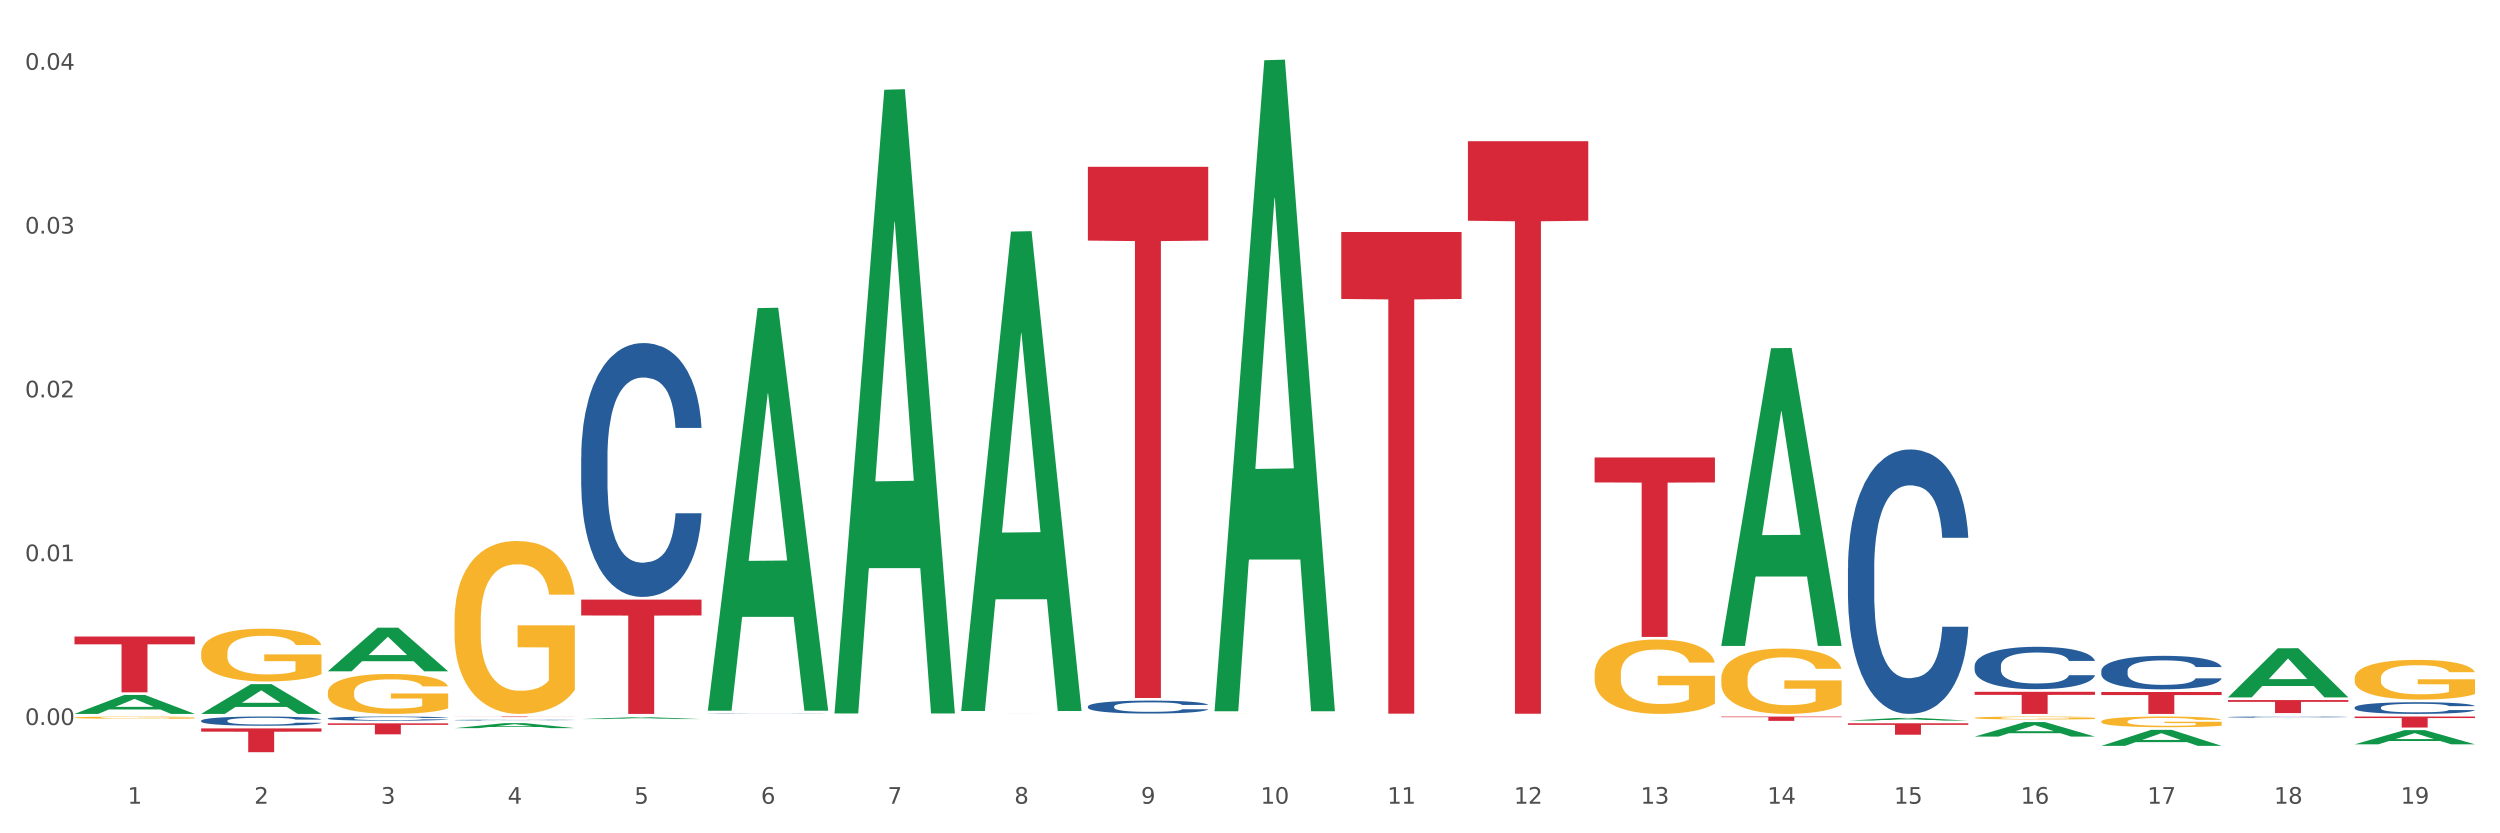 <?xml version="1.0" encoding="utf-8" standalone="no"?>
<!DOCTYPE svg PUBLIC "-//W3C//DTD SVG 1.1//EN"
  "http://www.w3.org/Graphics/SVG/1.1/DTD/svg11.dtd">
<svg xmlns:xlink="http://www.w3.org/1999/xlink" width="1080pt" height="360pt" viewBox="0 0 1080 360" xmlns="http://www.w3.org/2000/svg" version="1.1">
 <rect x="0" y="0" width="1080" height="360" fill="#333333" stroke="none"/>
 <defs>
  <style type="text/css">*{stroke-linejoin: round; stroke-linecap: butt}</style>
 </defs>
 <g id="figure_1">
  <g id="patch_1">
   <path d="M 0 360 
L 1080 360 
L 1080 0 
L 0 0 
z
" style="fill: #ffffff; stroke: #ffffff; stroke-linejoin: miter"/>
  </g>
  <g id="axes_1">
   <g id="matplotlib.axis_1">
    <g id="xtick_1">
     <g id="text_1">
      <!-- 1 -->
      <g style="fill: #4d4d4d" transform="translate(55.115 347.204) scale(0.096 -0.096)">
       <defs>
        <path id="DejaVuSans-31" d="M 794 531 
L 1825 531 
L 1825 4091 
L 703 3866 
L 703 4441 
L 1819 4666 
L 2450 4666 
L 2450 531 
L 3481 531 
L 3481 0 
L 794 0 
L 794 531 
z
" transform="scale(0.016)"/>
       </defs>
       <use xlink:href="#DejaVuSans-31"/>
      </g>
     </g>
    </g>
    <g id="xtick_2">
     <g id="text_2">
      <!-- 2 -->
      <g style="fill: #4d4d4d" transform="translate(109.839 347.204) scale(0.096 -0.096)">
       <defs>
        <path id="DejaVuSans-32" d="M 1228 531 
L 3431 531 
L 3431 0 
L 469 0 
L 469 531 
Q 828 903 1448 1529 
Q 2069 2156 2228 2338 
Q 2531 2678 2651 2914 
Q 2772 3150 2772 3378 
Q 2772 3750 2511 3984 
Q 2250 4219 1831 4219 
Q 1534 4219 1204 4116 
Q 875 4013 500 3803 
L 500 4441 
Q 881 4594 1212 4672 
Q 1544 4750 1819 4750 
Q 2544 4750 2975 4387 
Q 3406 4025 3406 3419 
Q 3406 3131 3298 2873 
Q 3191 2616 2906 2266 
Q 2828 2175 2409 1742 
Q 1991 1309 1228 531 
z
" transform="scale(0.016)"/>
       </defs>
       <use xlink:href="#DejaVuSans-32"/>
      </g>
     </g>
    </g>
    <g id="xtick_3">
     <g id="text_3">
      <!-- 3 -->
      <g style="fill: #4d4d4d" transform="translate(164.564 347.204) scale(0.096 -0.096)">
       <defs>
        <path id="DejaVuSans-33" d="M 2597 2516 
Q 3050 2419 3304 2112 
Q 3559 1806 3559 1356 
Q 3559 666 3084 287 
Q 2609 -91 1734 -91 
Q 1441 -91 1130 -33 
Q 819 25 488 141 
L 488 750 
Q 750 597 1062 519 
Q 1375 441 1716 441 
Q 2309 441 2620 675 
Q 2931 909 2931 1356 
Q 2931 1769 2642 2001 
Q 2353 2234 1838 2234 
L 1294 2234 
L 1294 2753 
L 1863 2753 
Q 2328 2753 2575 2939 
Q 2822 3125 2822 3475 
Q 2822 3834 2567 4026 
Q 2313 4219 1838 4219 
Q 1578 4219 1281 4162 
Q 984 4106 628 3988 
L 628 4550 
Q 988 4650 1302 4700 
Q 1616 4750 1894 4750 
Q 2613 4750 3031 4423 
Q 3450 4097 3450 3541 
Q 3450 3153 3228 2886 
Q 3006 2619 2597 2516 
z
" transform="scale(0.016)"/>
       </defs>
       <use xlink:href="#DejaVuSans-33"/>
      </g>
     </g>
    </g>
    <g id="xtick_4">
     <g id="text_4">
      <!-- 4 -->
      <g style="fill: #4d4d4d" transform="translate(219.288 347.204) scale(0.096 -0.096)">
       <defs>
        <path id="DejaVuSans-34" d="M 2419 4116 
L 825 1625 
L 2419 1625 
L 2419 4116 
z
M 2253 4666 
L 3047 4666 
L 3047 1625 
L 3713 1625 
L 3713 1100 
L 3047 1100 
L 3047 0 
L 2419 0 
L 2419 1100 
L 313 1100 
L 313 1709 
L 2253 4666 
z
" transform="scale(0.016)"/>
       </defs>
       <use xlink:href="#DejaVuSans-34"/>
      </g>
     </g>
    </g>
    <g id="xtick_5">
     <g id="text_5">
      <!-- 5 -->
      <g style="fill: #4d4d4d" transform="translate(274.012 347.204) scale(0.096 -0.096)">
       <defs>
        <path id="DejaVuSans-35" d="M 691 4666 
L 3169 4666 
L 3169 4134 
L 1269 4134 
L 1269 2991 
Q 1406 3038 1543 3061 
Q 1681 3084 1819 3084 
Q 2600 3084 3056 2656 
Q 3513 2228 3513 1497 
Q 3513 744 3044 326 
Q 2575 -91 1722 -91 
Q 1428 -91 1123 -41 
Q 819 9 494 109 
L 494 744 
Q 775 591 1075 516 
Q 1375 441 1709 441 
Q 2250 441 2565 725 
Q 2881 1009 2881 1497 
Q 2881 1984 2565 2268 
Q 2250 2553 1709 2553 
Q 1456 2553 1204 2497 
Q 953 2441 691 2322 
L 691 4666 
z
" transform="scale(0.016)"/>
       </defs>
       <use xlink:href="#DejaVuSans-35"/>
      </g>
     </g>
    </g>
    <g id="xtick_6">
     <g id="text_6">
      <!-- 6 -->
      <g style="fill: #4d4d4d" transform="translate(328.736 347.204) scale(0.096 -0.096)">
       <defs>
        <path id="DejaVuSans-36" d="M 2113 2584 
Q 1688 2584 1439 2293 
Q 1191 2003 1191 1497 
Q 1191 994 1439 701 
Q 1688 409 2113 409 
Q 2538 409 2786 701 
Q 3034 994 3034 1497 
Q 3034 2003 2786 2293 
Q 2538 2584 2113 2584 
z
M 3366 4563 
L 3366 3988 
Q 3128 4100 2886 4159 
Q 2644 4219 2406 4219 
Q 1781 4219 1451 3797 
Q 1122 3375 1075 2522 
Q 1259 2794 1537 2939 
Q 1816 3084 2150 3084 
Q 2853 3084 3261 2657 
Q 3669 2231 3669 1497 
Q 3669 778 3244 343 
Q 2819 -91 2113 -91 
Q 1303 -91 875 529 
Q 447 1150 447 2328 
Q 447 3434 972 4092 
Q 1497 4750 2381 4750 
Q 2619 4750 2861 4703 
Q 3103 4656 3366 4563 
z
" transform="scale(0.016)"/>
       </defs>
       <use xlink:href="#DejaVuSans-36"/>
      </g>
     </g>
    </g>
    <g id="xtick_7">
     <g id="text_7">
      <!-- 7 -->
      <g style="fill: #4d4d4d" transform="translate(383.461 347.204) scale(0.096 -0.096)">
       <defs>
        <path id="DejaVuSans-37" d="M 525 4666 
L 3525 4666 
L 3525 4397 
L 1831 0 
L 1172 0 
L 2766 4134 
L 525 4134 
L 525 4666 
z
" transform="scale(0.016)"/>
       </defs>
       <use xlink:href="#DejaVuSans-37"/>
      </g>
     </g>
    </g>
    <g id="xtick_8">
     <g id="text_8">
      <!-- 8 -->
      <g style="fill: #4d4d4d" transform="translate(438.185 347.204) scale(0.096 -0.096)">
       <defs>
        <path id="DejaVuSans-38" d="M 2034 2216 
Q 1584 2216 1326 1975 
Q 1069 1734 1069 1313 
Q 1069 891 1326 650 
Q 1584 409 2034 409 
Q 2484 409 2743 651 
Q 3003 894 3003 1313 
Q 3003 1734 2745 1975 
Q 2488 2216 2034 2216 
z
M 1403 2484 
Q 997 2584 770 2862 
Q 544 3141 544 3541 
Q 544 4100 942 4425 
Q 1341 4750 2034 4750 
Q 2731 4750 3128 4425 
Q 3525 4100 3525 3541 
Q 3525 3141 3298 2862 
Q 3072 2584 2669 2484 
Q 3125 2378 3379 2068 
Q 3634 1759 3634 1313 
Q 3634 634 3220 271 
Q 2806 -91 2034 -91 
Q 1263 -91 848 271 
Q 434 634 434 1313 
Q 434 1759 690 2068 
Q 947 2378 1403 2484 
z
M 1172 3481 
Q 1172 3119 1398 2916 
Q 1625 2713 2034 2713 
Q 2441 2713 2670 2916 
Q 2900 3119 2900 3481 
Q 2900 3844 2670 4047 
Q 2441 4250 2034 4250 
Q 1625 4250 1398 4047 
Q 1172 3844 1172 3481 
z
" transform="scale(0.016)"/>
       </defs>
       <use xlink:href="#DejaVuSans-38"/>
      </g>
     </g>
    </g>
    <g id="xtick_9">
     <g id="text_9">
      <!-- 9 -->
      <g style="fill: #4d4d4d" transform="translate(492.909 347.204) scale(0.096 -0.096)">
       <defs>
        <path id="DejaVuSans-39" d="M 703 97 
L 703 672 
Q 941 559 1184 500 
Q 1428 441 1663 441 
Q 2288 441 2617 861 
Q 2947 1281 2994 2138 
Q 2813 1869 2534 1725 
Q 2256 1581 1919 1581 
Q 1219 1581 811 2004 
Q 403 2428 403 3163 
Q 403 3881 828 4315 
Q 1253 4750 1959 4750 
Q 2769 4750 3195 4129 
Q 3622 3509 3622 2328 
Q 3622 1225 3098 567 
Q 2575 -91 1691 -91 
Q 1453 -91 1209 -44 
Q 966 3 703 97 
z
M 1959 2075 
Q 2384 2075 2632 2365 
Q 2881 2656 2881 3163 
Q 2881 3666 2632 3958 
Q 2384 4250 1959 4250 
Q 1534 4250 1286 3958 
Q 1038 3666 1038 3163 
Q 1038 2656 1286 2365 
Q 1534 2075 1959 2075 
z
" transform="scale(0.016)"/>
       </defs>
       <use xlink:href="#DejaVuSans-39"/>
      </g>
     </g>
    </g>
    <g id="xtick_10">
     <g id="text_10">
      <!-- 10 -->
      <g style="fill: #4d4d4d" transform="translate(544.58 347.204) scale(0.096 -0.096)">
       <defs>
        <path id="DejaVuSans-30" d="M 2034 4250 
Q 1547 4250 1301 3770 
Q 1056 3291 1056 2328 
Q 1056 1369 1301 889 
Q 1547 409 2034 409 
Q 2525 409 2770 889 
Q 3016 1369 3016 2328 
Q 3016 3291 2770 3770 
Q 2525 4250 2034 4250 
z
M 2034 4750 
Q 2819 4750 3233 4129 
Q 3647 3509 3647 2328 
Q 3647 1150 3233 529 
Q 2819 -91 2034 -91 
Q 1250 -91 836 529 
Q 422 1150 422 2328 
Q 422 3509 836 4129 
Q 1250 4750 2034 4750 
z
" transform="scale(0.016)"/>
       </defs>
       <use xlink:href="#DejaVuSans-31"/>
       <use xlink:href="#DejaVuSans-30" transform="translate(63.623 0)"/>
      </g>
     </g>
    </g>
    <g id="xtick_11">
     <g id="text_11">
      <!-- 11 -->
      <g style="fill: #4d4d4d" transform="translate(599.304 347.204) scale(0.096 -0.096)">
       <use xlink:href="#DejaVuSans-31"/>
       <use xlink:href="#DejaVuSans-31" transform="translate(63.623 0)"/>
      </g>
     </g>
    </g>
    <g id="xtick_12">
     <g id="text_12">
      <!-- 12 -->
      <g style="fill: #4d4d4d" transform="translate(654.028 347.204) scale(0.096 -0.096)">
       <use xlink:href="#DejaVuSans-31"/>
       <use xlink:href="#DejaVuSans-32" transform="translate(63.623 0)"/>
      </g>
     </g>
    </g>
    <g id="xtick_13">
     <g id="text_13">
      <!-- 13 -->
      <g style="fill: #4d4d4d" transform="translate(708.752 347.204) scale(0.096 -0.096)">
       <use xlink:href="#DejaVuSans-31"/>
       <use xlink:href="#DejaVuSans-33" transform="translate(63.623 0)"/>
      </g>
     </g>
    </g>
    <g id="xtick_14">
     <g id="text_14">
      <!-- 14 -->
      <g style="fill: #4d4d4d" transform="translate(763.477 347.204) scale(0.096 -0.096)">
       <use xlink:href="#DejaVuSans-31"/>
       <use xlink:href="#DejaVuSans-34" transform="translate(63.623 0)"/>
      </g>
     </g>
    </g>
    <g id="xtick_15">
     <g id="text_15">
      <!-- 15 -->
      <g style="fill: #4d4d4d" transform="translate(818.201 347.204) scale(0.096 -0.096)">
       <use xlink:href="#DejaVuSans-31"/>
       <use xlink:href="#DejaVuSans-35" transform="translate(63.623 0)"/>
      </g>
     </g>
    </g>
    <g id="xtick_16">
     <g id="text_16">
      <!-- 16 -->
      <g style="fill: #4d4d4d" transform="translate(872.925 347.204) scale(0.096 -0.096)">
       <use xlink:href="#DejaVuSans-31"/>
       <use xlink:href="#DejaVuSans-36" transform="translate(63.623 0)"/>
      </g>
     </g>
    </g>
    <g id="xtick_17">
     <g id="text_17">
      <!-- 17 -->
      <g style="fill: #4d4d4d" transform="translate(927.649 347.204) scale(0.096 -0.096)">
       <use xlink:href="#DejaVuSans-31"/>
       <use xlink:href="#DejaVuSans-37" transform="translate(63.623 0)"/>
      </g>
     </g>
    </g>
    <g id="xtick_18">
     <g id="text_18">
      <!-- 18 -->
      <g style="fill: #4d4d4d" transform="translate(982.374 347.204) scale(0.096 -0.096)">
       <use xlink:href="#DejaVuSans-31"/>
       <use xlink:href="#DejaVuSans-38" transform="translate(63.623 0)"/>
      </g>
     </g>
    </g>
    <g id="xtick_19">
     <g id="text_19">
      <!-- 19 -->
      <g style="fill: #4d4d4d" transform="translate(1037.098 347.204) scale(0.096 -0.096)">
       <use xlink:href="#DejaVuSans-31"/>
       <use xlink:href="#DejaVuSans-39" transform="translate(63.623 0)"/>
      </g>
     </g>
    </g>
    <g id="xtick_20"/>
    <g id="xtick_21"/>
    <g id="xtick_22"/>
    <g id="xtick_23"/>
    <g id="xtick_24"/>
    <g id="xtick_25"/>
    <g id="xtick_26"/>
    <g id="xtick_27"/>
    <g id="xtick_28"/>
    <g id="xtick_29"/>
    <g id="xtick_30"/>
    <g id="xtick_31"/>
    <g id="xtick_32"/>
    <g id="xtick_33"/>
    <g id="xtick_34"/>
    <g id="xtick_35"/>
    <g id="xtick_36"/>
    <g id="xtick_37"/>
   </g>
   <g id="matplotlib.axis_2">
    <g id="ytick_1">
     <g id="text_20">
      <!-- 0.00 -->
      <g style="fill: #4d4d4d" transform="translate(10.8 313.19) scale(0.096 -0.096)">
       <defs>
        <path id="DejaVuSans-2e" d="M 684 794 
L 1344 794 
L 1344 0 
L 684 0 
L 684 794 
z
" transform="scale(0.016)"/>
       </defs>
       <use xlink:href="#DejaVuSans-30"/>
       <use xlink:href="#DejaVuSans-2e" transform="translate(63.623 0)"/>
       <use xlink:href="#DejaVuSans-30" transform="translate(95.41 0)"/>
       <use xlink:href="#DejaVuSans-30" transform="translate(159.033 0)"/>
      </g>
     </g>
    </g>
    <g id="ytick_2">
     <g id="text_21">
      <!-- 0.01 -->
      <g style="fill: #4d4d4d" transform="translate(10.8 242.427) scale(0.096 -0.096)">
       <use xlink:href="#DejaVuSans-30"/>
       <use xlink:href="#DejaVuSans-2e" transform="translate(63.623 0)"/>
       <use xlink:href="#DejaVuSans-30" transform="translate(95.41 0)"/>
       <use xlink:href="#DejaVuSans-31" transform="translate(159.033 0)"/>
      </g>
     </g>
    </g>
    <g id="ytick_3">
     <g id="text_22">
      <!-- 0.02 -->
      <g style="fill: #4d4d4d" transform="translate(10.8 171.665) scale(0.096 -0.096)">
       <use xlink:href="#DejaVuSans-30"/>
       <use xlink:href="#DejaVuSans-2e" transform="translate(63.623 0)"/>
       <use xlink:href="#DejaVuSans-30" transform="translate(95.41 0)"/>
       <use xlink:href="#DejaVuSans-32" transform="translate(159.033 0)"/>
      </g>
     </g>
    </g>
    <g id="ytick_4">
     <g id="text_23">
      <!-- 0.03 -->
      <g style="fill: #4d4d4d" transform="translate(10.8 100.902) scale(0.096 -0.096)">
       <use xlink:href="#DejaVuSans-30"/>
       <use xlink:href="#DejaVuSans-2e" transform="translate(63.623 0)"/>
       <use xlink:href="#DejaVuSans-30" transform="translate(95.41 0)"/>
       <use xlink:href="#DejaVuSans-33" transform="translate(159.033 0)"/>
      </g>
     </g>
    </g>
    <g id="ytick_5">
     <g id="text_24">
      <!-- 0.04 -->
      <g style="fill: #4d4d4d" transform="translate(10.8 30.14) scale(0.096 -0.096)">
       <use xlink:href="#DejaVuSans-30"/>
       <use xlink:href="#DejaVuSans-2e" transform="translate(63.623 0)"/>
       <use xlink:href="#DejaVuSans-30" transform="translate(95.41 0)"/>
       <use xlink:href="#DejaVuSans-34" transform="translate(159.033 0)"/>
      </g>
     </g>
    </g>
    <g id="ytick_6"/>
    <g id="ytick_7"/>
    <g id="ytick_8"/>
    <g id="ytick_9"/>
   </g>
   <g id="PolyCollection_1">
    <path d="M 32.175 308.392 
L 32.229 308.384 
L 53.667 300.218 
L 62.564 300.21 
L 84.163 308.408 
L 73.873 308.408 
L 69.21 306.499 
L 47.075 306.499 
L 46.914 306.529 
L 42.412 308.408 
L 32.175 308.408 
L 32.175 308.392 
L 49.862 305.36 
L 66.423 305.352 
L 58.223 301.957 
L 58.115 301.942 
L 58.008 301.965 
L 49.808 305.352 
L 49.862 305.36 
L 32.175 308.392 
z
" clip-path="url(#p31ecd0b5da)" style="fill: #109648"/>
    <path d="M 86.899 308.383 
L 86.953 308.371 
L 108.391 295.543 
L 117.288 295.531 
L 138.887 308.408 
L 128.597 308.408 
L 123.934 305.409 
L 101.799 305.409 
L 101.638 305.457 
L 97.136 308.408 
L 86.899 308.408 
L 86.899 308.383 
L 104.586 303.62 
L 121.147 303.608 
L 112.947 298.276 
L 112.84 298.252 
L 112.733 298.288 
L 104.532 303.608 
L 104.586 303.62 
L 86.899 308.383 
z
" clip-path="url(#p31ecd0b5da)" style="fill: #109648"/>
    <path d="M 141.624 289.985 
L 141.677 289.968 
L 163.116 271.165 
L 172.012 271.147 
L 193.612 290.021 
L 183.321 290.021 
L 178.658 285.626 
L 156.523 285.626 
L 156.362 285.697 
L 151.86 290.021 
L 141.624 290.021 
L 141.624 289.985 
L 159.31 283.003 
L 175.871 282.985 
L 167.671 275.17 
L 167.564 275.135 
L 167.457 275.188 
L 159.257 282.985 
L 159.31 283.003 
L 141.624 289.985 
z
" clip-path="url(#p31ecd0b5da)" style="fill: #109648"/>
    <path d="M 196.348 314.558 
L 196.401 314.556 
L 217.84 312.396 
L 226.737 312.394 
L 248.336 314.562 
L 238.045 314.562 
L 233.383 314.057 
L 211.247 314.057 
L 211.087 314.065 
L 206.585 314.562 
L 196.348 314.562 
L 196.348 314.558 
L 214.034 313.756 
L 230.596 313.754 
L 222.395 312.856 
L 222.288 312.852 
L 222.181 312.858 
L 213.981 313.754 
L 214.034 313.756 
L 196.348 314.558 
z
" clip-path="url(#p31ecd0b5da)" style="fill: #109648"/>
    <path d="M 524.693 306.733 
L 524.747 306.469 
L 546.185 26.024 
L 555.082 25.759 
L 576.682 307.262 
L 566.391 307.262 
L 561.728 241.71 
L 539.593 241.71 
L 539.432 242.767 
L 534.93 307.262 
L 524.693 307.262 
L 524.693 306.733 
L 542.38 202.59 
L 558.941 202.326 
L 550.741 85.76 
L 550.634 85.232 
L 550.527 86.025 
L 542.327 202.326 
L 542.38 202.59 
L 524.693 306.733 
z
" clip-path="url(#p31ecd0b5da)" style="fill: #109648"/>
    <path d="M 415.245 306.772 
L 415.299 306.577 
L 436.737 100.047 
L 445.634 99.852 
L 467.233 307.161 
L 456.943 307.161 
L 452.28 258.886 
L 430.145 258.886 
L 429.984 259.665 
L 425.482 307.161 
L 415.245 307.161 
L 415.245 306.772 
L 432.932 230.077 
L 449.493 229.883 
L 441.293 144.039 
L 441.185 143.65 
L 441.078 144.234 
L 432.878 229.883 
L 432.932 230.077 
L 415.245 306.772 
z
" clip-path="url(#p31ecd0b5da)" style="fill: #109648"/>
    <path d="M 1017.212 321.541 
L 1017.266 321.535 
L 1038.704 315.426 
L 1047.601 315.421 
L 1069.2 321.552 
L 1058.91 321.552 
L 1054.247 320.124 
L 1032.112 320.124 
L 1031.951 320.147 
L 1027.449 321.552 
L 1017.212 321.552 
L 1017.212 321.541 
L 1034.899 319.272 
L 1051.46 319.267 
L 1043.26 316.728 
L 1043.152 316.716 
L 1043.045 316.733 
L 1034.845 319.267 
L 1034.899 319.272 
L 1017.212 321.541 
z
" clip-path="url(#p31ecd0b5da)" style="fill: #109648"/>
    <path d="M 962.488 301.248 
L 962.541 301.228 
L 983.98 280.05 
L 992.877 280.03 
L 1014.476 301.288 
L 1004.185 301.288 
L 999.522 296.338 
L 977.387 296.338 
L 977.227 296.418 
L 972.724 301.288 
L 962.488 301.288 
L 962.488 301.248 
L 980.174 293.384 
L 996.735 293.364 
L 988.535 284.561 
L 988.428 284.521 
L 988.321 284.581 
L 980.121 293.364 
L 980.174 293.384 
L 962.488 301.248 
z
" clip-path="url(#p31ecd0b5da)" style="fill: #109648"/>
    <path d="M 907.763 322.211 
L 907.817 322.204 
L 929.255 315.3 
L 938.152 315.293 
L 959.751 322.224 
L 949.461 322.224 
L 944.798 320.61 
L 922.663 320.61 
L 922.502 320.636 
L 918 322.224 
L 907.763 322.224 
L 907.763 322.211 
L 925.45 319.647 
L 942.011 319.64 
L 933.811 316.77 
L 933.704 316.757 
L 933.597 316.777 
L 925.396 319.64 
L 925.45 319.647 
L 907.763 322.211 
z
" clip-path="url(#p31ecd0b5da)" style="fill: #109648"/>
    <path d="M 853.039 318.202 
L 853.093 318.196 
L 874.531 311.947 
L 883.428 311.941 
L 905.027 318.214 
L 894.737 318.214 
L 890.074 316.753 
L 867.939 316.753 
L 867.778 316.777 
L 863.276 318.214 
L 853.039 318.214 
L 853.039 318.202 
L 870.726 315.882 
L 887.287 315.876 
L 879.087 313.278 
L 878.98 313.267 
L 878.872 313.284 
L 870.672 315.876 
L 870.726 315.882 
L 853.039 318.202 
z
" clip-path="url(#p31ecd0b5da)" style="fill: #109648"/>
    <path d="M 798.315 311.309 
L 798.368 311.308 
L 819.807 310.142 
L 828.704 310.141 
L 850.303 311.311 
L 840.012 311.311 
L 835.35 311.039 
L 813.215 311.039 
L 813.054 311.043 
L 808.552 311.311 
L 798.315 311.311 
L 798.315 311.309 
L 816.002 310.876 
L 832.563 310.875 
L 824.362 310.39 
L 824.255 310.388 
L 824.148 310.391 
L 815.948 310.875 
L 816.002 310.876 
L 798.315 311.309 
z
" clip-path="url(#p31ecd0b5da)" style="fill: #109648"/>
    <path d="M 743.591 278.788 
L 743.644 278.667 
L 765.083 150.425 
L 773.979 150.304 
L 795.579 279.03 
L 785.288 279.03 
L 780.625 249.054 
L 758.49 249.054 
L 758.329 249.538 
L 753.827 279.03 
L 743.591 279.03 
L 743.591 278.788 
L 761.277 231.166 
L 777.838 231.045 
L 769.638 177.742 
L 769.531 177.5 
L 769.424 177.862 
L 761.224 231.045 
L 761.277 231.166 
L 743.591 278.788 
z
" clip-path="url(#p31ecd0b5da)" style="fill: #109648"/>
    <path d="M 360.521 307.721 
L 360.574 307.468 
L 382.013 38.774 
L 390.91 38.52 
L 412.509 308.228 
L 402.218 308.228 
L 397.555 245.423 
L 375.42 245.423 
L 375.26 246.436 
L 370.757 308.228 
L 360.521 308.228 
L 360.521 307.721 
L 378.207 207.942 
L 394.768 207.689 
L 386.568 96.007 
L 386.461 95.501 
L 386.354 96.261 
L 378.154 207.689 
L 378.207 207.942 
L 360.521 307.721 
z
" clip-path="url(#p31ecd0b5da)" style="fill: #109648"/>
    <path d="M 305.796 306.705 
L 305.85 306.541 
L 327.288 133.1 
L 336.185 132.937 
L 357.784 307.032 
L 347.494 307.032 
L 342.831 266.491 
L 320.696 266.491 
L 320.535 267.145 
L 316.033 307.032 
L 305.796 307.032 
L 305.796 306.705 
L 323.483 242.298 
L 340.044 242.134 
L 331.844 170.044 
L 331.737 169.717 
L 331.63 170.208 
L 323.429 242.134 
L 323.483 242.298 
L 305.796 306.705 
z
" clip-path="url(#p31ecd0b5da)" style="fill: #109648"/>
    <path d="M 907.763 311.676 
L 907.825 311.671 
L 907.825 311.52 
L 907.948 311.389 
L 908.561 311.073 
L 909.482 310.811 
L 910.157 310.672 
L 910.832 310.559 
L 911.63 310.445 
L 912.612 310.327 
L 914.392 310.154 
L 915.497 310.065 
L 916.847 309.973 
L 919.303 309.838 
L 921.083 309.762 
L 922.924 309.699 
L 925.932 309.623 
L 927.896 309.589 
L 929.983 309.564 
L 932.499 309.547 
L 934.402 309.543 
L 938.576 309.555 
L 942.136 309.593 
L 943.854 309.623 
L 946.064 309.673 
L 947.23 309.707 
L 949.133 309.775 
L 951.097 309.863 
L 952.447 309.939 
L 954.473 310.082 
L 956.007 310.226 
L 957.419 310.403 
L 958.156 310.525 
L 958.708 310.639 
L 959.199 310.769 
L 959.69 310.976 
L 948.642 310.976 
L 948.212 310.828 
L 947.537 310.689 
L 946.555 310.554 
L 945.696 310.47 
L 944.223 310.365 
L 942.872 310.297 
L 941.46 310.247 
L 939.742 310.204 
L 938.392 310.183 
L 936.489 310.167 
L 932.745 310.171 
L 930.228 310.204 
L 928.51 310.247 
L 927.405 310.285 
L 926.423 310.327 
L 925.318 310.386 
L 924.029 310.474 
L 923.108 310.554 
L 922.187 310.655 
L 921.451 310.757 
L 920.776 310.875 
L 920.223 311.001 
L 919.794 311.132 
L 919.425 311.292 
L 919.119 311.557 
L 919.119 312.135 
L 919.241 312.266 
L 919.548 312.438 
L 919.916 312.569 
L 920.53 312.725 
L 921.083 312.83 
L 922.126 312.982 
L 923.292 313.109 
L 924.213 313.189 
L 925.134 313.256 
L 926.73 313.349 
L 928.51 313.425 
L 930.044 313.471 
L 932.131 313.513 
L 933.543 313.53 
L 934.77 313.539 
L 937.778 313.539 
L 939.926 313.526 
L 942.32 313.496 
L 944.161 313.458 
L 945.696 313.412 
L 947.414 313.336 
L 948.519 313.265 
L 948.519 312.384 
L 935.016 312.379 
L 935.016 311.794 
L 959.751 311.794 
L 959.751 313.513 
L 958.708 313.602 
L 957.542 313.682 
L 956.314 313.754 
L 954.473 313.842 
L 952.263 313.926 
L 950.299 313.985 
L 948.212 314.036 
L 945.757 314.082 
L 942.565 314.124 
L 940.601 314.141 
L 938.146 314.154 
L 935.261 314.158 
L 932.745 314.15 
L 930.29 314.129 
L 927.712 314.091 
L 925.195 314.036 
L 923.292 313.981 
L 921.39 313.914 
L 919.364 313.825 
L 917.768 313.741 
L 916.541 313.665 
L 915.19 313.568 
L 913.717 313.442 
L 912.612 313.328 
L 911.63 313.21 
L 910.587 313.058 
L 909.85 312.927 
L 909.114 312.763 
L 908.684 312.641 
L 908.193 312.451 
L 907.825 312.186 
L 907.763 311.676 
z
" clip-path="url(#p31ecd0b5da)" style="fill: #f7b32b"/>
    <path d="M 1017.212 292.993 
L 1017.273 292.978 
L 1017.273 292.414 
L 1017.396 291.928 
L 1018.01 290.753 
L 1018.931 289.782 
L 1019.606 289.265 
L 1020.281 288.842 
L 1021.079 288.419 
L 1022.061 287.98 
L 1023.841 287.338 
L 1024.946 287.009 
L 1026.296 286.664 
L 1028.751 286.163 
L 1030.531 285.881 
L 1032.373 285.646 
L 1035.38 285.364 
L 1037.344 285.239 
L 1039.431 285.145 
L 1041.948 285.082 
L 1043.85 285.067 
L 1048.024 285.114 
L 1051.584 285.255 
L 1053.303 285.364 
L 1055.512 285.552 
L 1056.679 285.677 
L 1058.581 285.928 
L 1060.546 286.257 
L 1061.896 286.539 
L 1063.921 287.072 
L 1065.456 287.604 
L 1066.868 288.262 
L 1067.604 288.717 
L 1068.157 289.14 
L 1068.648 289.625 
L 1069.139 290.393 
L 1058.09 290.393 
L 1057.661 289.844 
L 1056.986 289.328 
L 1056.004 288.826 
L 1055.144 288.513 
L 1053.671 288.121 
L 1052.321 287.871 
L 1050.909 287.683 
L 1049.19 287.526 
L 1047.84 287.448 
L 1045.937 287.385 
L 1042.193 287.401 
L 1039.677 287.526 
L 1037.958 287.683 
L 1036.853 287.824 
L 1035.871 287.98 
L 1034.766 288.2 
L 1033.477 288.529 
L 1032.557 288.826 
L 1031.636 289.202 
L 1030.899 289.578 
L 1030.224 290.017 
L 1029.672 290.487 
L 1029.242 290.972 
L 1028.874 291.568 
L 1028.567 292.555 
L 1028.567 294.701 
L 1028.69 295.186 
L 1028.997 295.829 
L 1029.365 296.314 
L 1029.979 296.894 
L 1030.531 297.286 
L 1031.575 297.85 
L 1032.741 298.32 
L 1033.662 298.617 
L 1034.582 298.868 
L 1036.178 299.212 
L 1037.958 299.494 
L 1039.493 299.667 
L 1041.579 299.823 
L 1042.991 299.886 
L 1044.219 299.917 
L 1047.226 299.917 
L 1049.375 299.87 
L 1051.768 299.761 
L 1053.61 299.62 
L 1055.144 299.447 
L 1056.863 299.165 
L 1057.968 298.899 
L 1057.968 295.625 
L 1044.464 295.609 
L 1044.464 293.432 
L 1069.2 293.432 
L 1069.2 299.823 
L 1068.157 300.152 
L 1066.99 300.45 
L 1065.763 300.716 
L 1063.921 301.045 
L 1061.712 301.359 
L 1059.748 301.578 
L 1057.661 301.766 
L 1055.206 301.938 
L 1052.014 302.095 
L 1050.05 302.158 
L 1047.595 302.205 
L 1044.71 302.22 
L 1042.193 302.189 
L 1039.738 302.111 
L 1037.16 301.97 
L 1034.644 301.766 
L 1032.741 301.562 
L 1030.838 301.312 
L 1028.813 300.983 
L 1027.217 300.669 
L 1025.989 300.387 
L 1024.639 300.027 
L 1023.166 299.557 
L 1022.061 299.134 
L 1021.079 298.695 
L 1020.035 298.132 
L 1019.299 297.646 
L 1018.562 297.035 
L 1018.133 296.581 
L 1017.642 295.876 
L 1017.273 294.889 
L 1017.212 292.993 
z
" clip-path="url(#p31ecd0b5da)" style="fill: #f7b32b"/>
    <path d="M 853.039 310.127 
L 853.1 310.125 
L 853.1 310.084 
L 853.223 310.048 
L 853.837 309.962 
L 854.758 309.89 
L 855.433 309.852 
L 856.108 309.821 
L 856.906 309.79 
L 857.888 309.757 
L 859.668 309.71 
L 860.773 309.686 
L 862.123 309.66 
L 864.578 309.623 
L 866.358 309.603 
L 868.2 309.585 
L 871.207 309.565 
L 873.171 309.555 
L 875.258 309.548 
L 877.775 309.544 
L 879.678 309.543 
L 883.851 309.546 
L 887.411 309.557 
L 889.13 309.565 
L 891.34 309.578 
L 892.506 309.588 
L 894.409 309.606 
L 896.373 309.63 
L 897.723 309.651 
L 899.749 309.69 
L 901.283 309.73 
L 902.695 309.778 
L 903.431 309.812 
L 903.984 309.843 
L 904.475 309.879 
L 904.966 309.935 
L 893.918 309.935 
L 893.488 309.895 
L 892.813 309.857 
L 891.831 309.82 
L 890.971 309.797 
L 889.498 309.768 
L 888.148 309.749 
L 886.736 309.735 
L 885.018 309.724 
L 883.667 309.718 
L 881.765 309.713 
L 878.02 309.715 
L 875.504 309.724 
L 873.785 309.735 
L 872.68 309.746 
L 871.698 309.757 
L 870.594 309.773 
L 869.305 309.798 
L 868.384 309.82 
L 867.463 309.847 
L 866.727 309.875 
L 866.051 309.907 
L 865.499 309.942 
L 865.069 309.978 
L 864.701 310.022 
L 864.394 310.094 
L 864.394 310.252 
L 864.517 310.288 
L 864.824 310.336 
L 865.192 310.371 
L 865.806 310.414 
L 866.358 310.443 
L 867.402 310.484 
L 868.568 310.519 
L 869.489 310.541 
L 870.409 310.559 
L 872.005 310.585 
L 873.785 310.606 
L 875.32 310.618 
L 877.407 310.63 
L 878.818 310.634 
L 880.046 310.637 
L 883.053 310.637 
L 885.202 310.633 
L 887.596 310.625 
L 889.437 310.615 
L 890.971 310.602 
L 892.69 310.581 
L 893.795 310.562 
L 893.795 310.321 
L 880.291 310.319 
L 880.291 310.159 
L 905.027 310.159 
L 905.027 310.63 
L 903.984 310.654 
L 902.818 310.676 
L 901.59 310.696 
L 899.749 310.72 
L 897.539 310.743 
L 895.575 310.759 
L 893.488 310.773 
L 891.033 310.786 
L 887.841 310.797 
L 885.877 310.802 
L 883.422 310.805 
L 880.537 310.806 
L 878.02 310.804 
L 875.565 310.798 
L 872.987 310.788 
L 870.471 310.773 
L 868.568 310.758 
L 866.665 310.739 
L 864.64 310.715 
L 863.044 310.692 
L 861.816 310.671 
L 860.466 310.645 
L 858.993 310.61 
L 857.888 310.579 
L 856.906 310.547 
L 855.863 310.505 
L 855.126 310.469 
L 854.389 310.424 
L 853.96 310.391 
L 853.469 310.339 
L 853.1 310.266 
L 853.039 310.127 
z
" clip-path="url(#p31ecd0b5da)" style="fill: #f7b32b"/>
    <path d="M 743.591 293.216 
L 743.652 293.19 
L 743.652 292.262 
L 743.775 291.462 
L 744.388 289.528 
L 745.309 287.928 
L 745.984 287.077 
L 746.66 286.381 
L 747.457 285.685 
L 748.44 284.962 
L 750.22 283.905 
L 751.324 283.363 
L 752.675 282.796 
L 755.13 281.97 
L 756.91 281.506 
L 758.751 281.119 
L 761.759 280.655 
L 763.723 280.449 
L 765.81 280.294 
L 768.326 280.191 
L 770.229 280.165 
L 774.403 280.242 
L 777.963 280.475 
L 779.681 280.655 
L 781.891 280.965 
L 783.057 281.171 
L 784.96 281.584 
L 786.924 282.125 
L 788.275 282.589 
L 790.3 283.466 
L 791.835 284.343 
L 793.246 285.427 
L 793.983 286.175 
L 794.535 286.871 
L 795.026 287.671 
L 795.517 288.934 
L 784.469 288.934 
L 784.039 288.032 
L 783.364 287.181 
L 782.382 286.355 
L 781.523 285.839 
L 780.05 285.194 
L 778.699 284.782 
L 777.288 284.472 
L 775.569 284.214 
L 774.219 284.085 
L 772.316 283.982 
L 768.572 284.008 
L 766.055 284.214 
L 764.337 284.472 
L 763.232 284.704 
L 762.25 284.962 
L 761.145 285.323 
L 759.856 285.865 
L 758.935 286.355 
L 758.015 286.974 
L 757.278 287.593 
L 756.603 288.315 
L 756.051 289.089 
L 755.621 289.889 
L 755.253 290.869 
L 754.946 292.494 
L 754.946 296.027 
L 755.068 296.827 
L 755.375 297.884 
L 755.744 298.684 
L 756.357 299.638 
L 756.91 300.283 
L 757.953 301.212 
L 759.119 301.985 
L 760.04 302.475 
L 760.961 302.888 
L 762.557 303.455 
L 764.337 303.92 
L 765.871 304.203 
L 767.958 304.461 
L 769.37 304.565 
L 770.597 304.616 
L 773.605 304.616 
L 775.753 304.539 
L 778.147 304.358 
L 779.988 304.126 
L 781.523 303.842 
L 783.241 303.378 
L 784.346 302.94 
L 784.346 297.549 
L 770.843 297.523 
L 770.843 293.938 
L 795.579 293.938 
L 795.579 304.461 
L 794.535 305.003 
L 793.369 305.493 
L 792.141 305.931 
L 790.3 306.473 
L 788.09 306.989 
L 786.126 307.35 
L 784.039 307.66 
L 781.584 307.943 
L 778.392 308.201 
L 776.428 308.304 
L 773.973 308.382 
L 771.088 308.408 
L 768.572 308.356 
L 766.117 308.227 
L 763.539 307.995 
L 761.022 307.66 
L 759.119 307.324 
L 757.217 306.912 
L 755.191 306.37 
L 753.595 305.854 
L 752.368 305.39 
L 751.017 304.797 
L 749.544 304.023 
L 748.44 303.326 
L 747.457 302.604 
L 746.414 301.676 
L 745.677 300.876 
L 744.941 299.87 
L 744.511 299.122 
L 744.02 297.962 
L 743.652 296.337 
L 743.591 293.216 
z
" clip-path="url(#p31ecd0b5da)" style="fill: #f7b32b"/>
    <path d="M 688.866 291.126 
L 688.928 291.097 
L 688.928 290.041 
L 689.05 289.131 
L 689.664 286.931 
L 690.585 285.112 
L 691.26 284.144 
L 691.935 283.351 
L 692.733 282.559 
L 693.715 281.738 
L 695.495 280.535 
L 696.6 279.919 
L 697.95 279.273 
L 700.406 278.334 
L 702.186 277.806 
L 704.027 277.366 
L 707.034 276.838 
L 708.999 276.603 
L 711.086 276.427 
L 713.602 276.31 
L 715.505 276.281 
L 719.679 276.369 
L 723.239 276.633 
L 724.957 276.838 
L 727.167 277.19 
L 728.333 277.425 
L 730.236 277.894 
L 732.2 278.51 
L 733.55 279.038 
L 735.576 280.036 
L 737.11 281.034 
L 738.522 282.266 
L 739.258 283.117 
L 739.811 283.909 
L 740.302 284.818 
L 740.793 286.256 
L 729.745 286.256 
L 729.315 285.229 
L 728.64 284.261 
L 727.658 283.322 
L 726.799 282.735 
L 725.325 282.002 
L 723.975 281.532 
L 722.563 281.18 
L 720.845 280.887 
L 719.494 280.74 
L 717.592 280.623 
L 713.848 280.652 
L 711.331 280.887 
L 709.612 281.18 
L 708.508 281.444 
L 707.526 281.738 
L 706.421 282.148 
L 705.132 282.765 
L 704.211 283.322 
L 703.29 284.026 
L 702.554 284.73 
L 701.879 285.552 
L 701.326 286.432 
L 700.897 287.342 
L 700.528 288.457 
L 700.221 290.305 
L 700.221 294.324 
L 700.344 295.234 
L 700.651 296.437 
L 701.019 297.346 
L 701.633 298.432 
L 702.186 299.166 
L 703.229 300.222 
L 704.395 301.102 
L 705.316 301.659 
L 706.237 302.129 
L 707.832 302.774 
L 709.612 303.302 
L 711.147 303.625 
L 713.234 303.919 
L 714.645 304.036 
L 715.873 304.095 
L 718.881 304.095 
L 721.029 304.007 
L 723.423 303.801 
L 725.264 303.537 
L 726.799 303.214 
L 728.517 302.686 
L 729.622 302.188 
L 729.622 296.056 
L 716.119 296.026 
L 716.119 291.948 
L 740.854 291.948 
L 740.854 303.919 
L 739.811 304.535 
L 738.645 305.092 
L 737.417 305.591 
L 735.576 306.207 
L 733.366 306.794 
L 731.402 307.205 
L 729.315 307.557 
L 726.86 307.879 
L 723.668 308.173 
L 721.704 308.29 
L 719.249 308.378 
L 716.364 308.408 
L 713.848 308.349 
L 711.392 308.202 
L 708.814 307.938 
L 706.298 307.557 
L 704.395 307.175 
L 702.492 306.706 
L 700.467 306.09 
L 698.871 305.503 
L 697.643 304.975 
L 696.293 304.3 
L 694.82 303.42 
L 693.715 302.628 
L 692.733 301.806 
L 691.69 300.75 
L 690.953 299.84 
L 690.217 298.696 
L 689.787 297.845 
L 689.296 296.525 
L 688.928 294.677 
L 688.866 291.126 
z
" clip-path="url(#p31ecd0b5da)" style="fill: #f7b32b"/>
    <path d="M 524.693 308.402 
L 524.755 308.402 
L 524.755 308.401 
L 524.878 308.401 
L 525.491 308.4 
L 526.412 308.4 
L 527.087 308.399 
L 527.762 308.399 
L 528.56 308.399 
L 529.542 308.399 
L 531.322 308.398 
L 532.427 308.398 
L 533.778 308.398 
L 536.233 308.398 
L 538.013 308.397 
L 539.854 308.397 
L 542.862 308.397 
L 544.826 308.397 
L 546.913 308.397 
L 549.429 308.397 
L 551.332 308.397 
L 555.506 308.397 
L 559.066 308.397 
L 560.784 308.397 
L 562.994 308.397 
L 564.16 308.397 
L 566.063 308.397 
L 568.027 308.398 
L 569.377 308.398 
L 571.403 308.398 
L 572.937 308.398 
L 574.349 308.399 
L 575.086 308.399 
L 575.638 308.399 
L 576.129 308.4 
L 576.62 308.4 
L 565.572 308.4 
L 565.142 308.4 
L 564.467 308.4 
L 563.485 308.399 
L 562.626 308.399 
L 561.153 308.399 
L 559.802 308.399 
L 558.391 308.399 
L 556.672 308.398 
L 555.322 308.398 
L 553.419 308.398 
L 549.675 308.398 
L 547.158 308.398 
L 545.44 308.399 
L 544.335 308.399 
L 543.353 308.399 
L 542.248 308.399 
L 540.959 308.399 
L 540.038 308.399 
L 539.118 308.399 
L 538.381 308.4 
L 537.706 308.4 
L 537.153 308.4 
L 536.724 308.401 
L 536.355 308.401 
L 536.049 308.402 
L 536.049 308.403 
L 536.171 308.403 
L 536.478 308.404 
L 536.847 308.404 
L 537.46 308.404 
L 538.013 308.404 
L 539.056 308.405 
L 540.222 308.405 
L 541.143 308.405 
L 542.064 308.405 
L 543.66 308.406 
L 545.44 308.406 
L 546.974 308.406 
L 549.061 308.406 
L 550.473 308.406 
L 551.7 308.406 
L 554.708 308.406 
L 556.856 308.406 
L 559.25 308.406 
L 561.091 308.406 
L 562.626 308.406 
L 564.344 308.406 
L 565.449 308.405 
L 565.449 308.403 
L 551.946 308.403 
L 551.946 308.402 
L 576.682 308.402 
L 576.682 308.406 
L 575.638 308.406 
L 574.472 308.406 
L 573.244 308.407 
L 571.403 308.407 
L 569.193 308.407 
L 567.229 308.407 
L 565.142 308.407 
L 562.687 308.407 
L 559.495 308.407 
L 557.531 308.408 
L 555.076 308.408 
L 552.191 308.408 
L 549.675 308.408 
L 547.22 308.407 
L 544.642 308.407 
L 542.125 308.407 
L 540.222 308.407 
L 538.32 308.407 
L 536.294 308.407 
L 534.698 308.407 
L 533.471 308.406 
L 532.12 308.406 
L 530.647 308.406 
L 529.542 308.406 
L 528.56 308.405 
L 527.517 308.405 
L 526.78 308.405 
L 526.044 308.404 
L 525.614 308.404 
L 525.123 308.404 
L 524.755 308.403 
L 524.693 308.402 
z
" clip-path="url(#p31ecd0b5da)" style="fill: #f7b32b"/>
    <path d="M 579.418 100.238 
L 631.406 100.238 
L 631.406 129.151 
L 610.956 129.346 
L 610.956 308.291 
L 599.745 308.291 
L 599.745 129.346 
L 579.418 129.151 
L 579.418 100.434 
L 579.418 100.238 
z
" clip-path="url(#p31ecd0b5da)" style="fill: #d62839"/>
    <path d="M 469.969 72.045 
L 521.957 72.045 
L 521.957 103.935 
L 501.507 104.151 
L 501.507 301.527 
L 490.296 301.527 
L 490.296 104.151 
L 469.969 103.935 
L 469.969 72.26 
L 469.969 72.045 
z
" clip-path="url(#p31ecd0b5da)" style="fill: #d62839"/>
    <path d="M 415.245 308.296 
L 467.233 308.296 
L 467.233 308.299 
L 446.783 308.299 
L 446.783 308.313 
L 435.572 308.313 
L 435.572 308.299 
L 415.245 308.299 
L 415.245 308.296 
L 415.245 308.296 
z
" clip-path="url(#p31ecd0b5da)" style="fill: #d62839"/>
    <path d="M 251.072 259.022 
L 303.06 259.022 
L 303.06 265.885 
L 282.61 265.931 
L 282.61 308.408 
L 271.399 308.408 
L 271.399 265.931 
L 251.072 265.885 
L 251.072 259.068 
L 251.072 259.022 
z
" clip-path="url(#p31ecd0b5da)" style="fill: #d62839"/>
    <path d="M 32.175 274.997 
L 84.163 274.997 
L 84.163 278.343 
L 63.713 278.365 
L 63.713 299.075 
L 52.502 299.075 
L 52.502 278.365 
L 32.175 278.343 
L 32.175 275.019 
L 32.175 274.997 
z
" clip-path="url(#p31ecd0b5da)" style="fill: #d62839"/>
    <path d="M 86.899 314.658 
L 138.887 314.658 
L 138.887 316.088 
L 118.437 316.098 
L 118.437 324.95 
L 107.226 324.95 
L 107.226 316.098 
L 86.899 316.088 
L 86.899 314.668 
L 86.899 314.658 
z
" clip-path="url(#p31ecd0b5da)" style="fill: #d62839"/>
    <path d="M 141.624 312.485 
L 193.612 312.485 
L 193.612 313.146 
L 173.161 313.15 
L 173.161 317.24 
L 161.951 317.24 
L 161.951 313.15 
L 141.624 313.146 
L 141.624 312.489 
L 141.624 312.485 
z
" clip-path="url(#p31ecd0b5da)" style="fill: #d62839"/>
    <path d="M 196.348 309.543 
L 248.336 309.543 
L 248.336 309.576 
L 227.886 309.576 
L 227.886 309.783 
L 216.675 309.783 
L 216.675 309.576 
L 196.348 309.576 
L 196.348 309.543 
L 196.348 309.543 
z
" clip-path="url(#p31ecd0b5da)" style="fill: #d62839"/>
    <path d="M 1017.212 309.543 
L 1069.2 309.543 
L 1069.2 310.202 
L 1048.75 310.206 
L 1048.75 314.286 
L 1037.539 314.286 
L 1037.539 310.206 
L 1017.212 310.202 
L 1017.212 309.547 
L 1017.212 309.543 
z
" clip-path="url(#p31ecd0b5da)" style="fill: #d62839"/>
    <path d="M 962.488 302.423 
L 1014.476 302.423 
L 1014.476 303.204 
L 994.025 303.209 
L 994.025 308.039 
L 982.815 308.039 
L 982.815 303.209 
L 962.488 303.204 
L 962.488 302.429 
L 962.488 302.423 
z
" clip-path="url(#p31ecd0b5da)" style="fill: #d62839"/>
    <path d="M 907.763 298.946 
L 959.751 298.946 
L 959.751 300.261 
L 939.301 300.27 
L 939.301 308.408 
L 928.09 308.408 
L 928.09 300.27 
L 907.763 300.261 
L 907.763 298.955 
L 907.763 298.946 
z
" clip-path="url(#p31ecd0b5da)" style="fill: #d62839"/>
    <path d="M 853.039 298.861 
L 905.027 298.861 
L 905.027 300.188 
L 884.577 300.197 
L 884.577 308.408 
L 873.366 308.408 
L 873.366 300.197 
L 853.039 300.188 
L 853.039 298.87 
L 853.039 298.861 
z
" clip-path="url(#p31ecd0b5da)" style="fill: #d62839"/>
    <path d="M 634.142 60.987 
L 686.13 60.987 
L 686.13 95.361 
L 665.68 95.594 
L 665.68 308.345 
L 654.469 308.345 
L 654.469 95.594 
L 634.142 95.361 
L 634.142 61.219 
L 634.142 60.987 
z
" clip-path="url(#p31ecd0b5da)" style="fill: #d62839"/>
    <path d="M 688.866 197.639 
L 740.854 197.639 
L 740.854 208.41 
L 720.404 208.483 
L 720.404 275.145 
L 709.193 275.145 
L 709.193 208.483 
L 688.866 208.41 
L 688.866 197.712 
L 688.866 197.639 
z
" clip-path="url(#p31ecd0b5da)" style="fill: #d62839"/>
    <path d="M 743.591 309.562 
L 795.579 309.562 
L 795.579 309.821 
L 775.128 309.822 
L 775.128 311.42 
L 763.918 311.42 
L 763.918 309.822 
L 743.591 309.821 
L 743.591 309.564 
L 743.591 309.562 
z
" clip-path="url(#p31ecd0b5da)" style="fill: #d62839"/>
    <path d="M 798.315 312.446 
L 850.303 312.446 
L 850.303 313.137 
L 829.853 313.142 
L 829.853 317.417 
L 818.642 317.417 
L 818.642 313.142 
L 798.315 313.137 
L 798.315 312.451 
L 798.315 312.446 
z
" clip-path="url(#p31ecd0b5da)" style="fill: #d62839"/>
    <path d="M 196.348 268.225 
L 196.409 268.157 
L 196.409 265.701 
L 196.532 263.586 
L 197.146 258.469 
L 198.066 254.24 
L 198.742 251.988 
L 199.417 250.146 
L 200.215 248.304 
L 201.197 246.394 
L 202.977 243.597 
L 204.082 242.164 
L 205.432 240.664 
L 207.887 238.481 
L 209.667 237.253 
L 211.508 236.229 
L 214.516 235.001 
L 216.48 234.455 
L 218.567 234.046 
L 221.084 233.773 
L 222.986 233.705 
L 227.16 233.91 
L 230.72 234.524 
L 232.439 235.001 
L 234.648 235.82 
L 235.815 236.366 
L 237.717 237.457 
L 239.681 238.89 
L 241.032 240.118 
L 243.057 242.437 
L 244.592 244.757 
L 246.003 247.622 
L 246.74 249.601 
L 247.292 251.443 
L 247.783 253.557 
L 248.275 256.9 
L 237.226 256.9 
L 236.797 254.513 
L 236.121 252.261 
L 235.139 250.078 
L 234.28 248.714 
L 232.807 247.008 
L 231.457 245.917 
L 230.045 245.098 
L 228.326 244.416 
L 226.976 244.075 
L 225.073 243.802 
L 221.329 243.87 
L 218.813 244.416 
L 217.094 245.098 
L 215.989 245.712 
L 215.007 246.394 
L 213.902 247.349 
L 212.613 248.782 
L 211.693 250.078 
L 210.772 251.715 
L 210.035 253.353 
L 209.36 255.263 
L 208.808 257.31 
L 208.378 259.425 
L 208.01 262.017 
L 207.703 266.315 
L 207.703 275.661 
L 207.826 277.776 
L 208.133 280.573 
L 208.501 282.688 
L 209.115 285.212 
L 209.667 286.918 
L 210.711 289.374 
L 211.877 291.42 
L 212.797 292.717 
L 213.718 293.808 
L 215.314 295.309 
L 217.094 296.537 
L 218.628 297.287 
L 220.715 297.97 
L 222.127 298.243 
L 223.355 298.379 
L 226.362 298.379 
L 228.51 298.174 
L 230.904 297.697 
L 232.746 297.083 
L 234.28 296.332 
L 235.999 295.104 
L 237.104 293.945 
L 237.104 279.686 
L 223.6 279.618 
L 223.6 270.135 
L 248.336 270.135 
L 248.336 297.97 
L 247.292 299.402 
L 246.126 300.699 
L 244.899 301.858 
L 243.057 303.291 
L 240.848 304.655 
L 238.884 305.61 
L 236.797 306.429 
L 234.341 307.18 
L 231.15 307.862 
L 229.186 308.135 
L 226.73 308.339 
L 223.846 308.408 
L 221.329 308.271 
L 218.874 307.93 
L 216.296 307.316 
L 213.779 306.429 
L 211.877 305.542 
L 209.974 304.451 
L 207.948 303.018 
L 206.353 301.654 
L 205.125 300.426 
L 203.775 298.857 
L 202.302 296.81 
L 201.197 294.968 
L 200.215 293.058 
L 199.171 290.602 
L 198.435 288.487 
L 197.698 285.826 
L 197.269 283.848 
L 196.777 280.778 
L 196.409 276.48 
L 196.348 268.225 
z
" clip-path="url(#p31ecd0b5da)" style="fill: #f7b32b"/>
    <path d="M 251.072 197.484 
L 251.134 197.384 
L 251.134 194.579 
L 251.318 190.773 
L 251.994 183.761 
L 252.854 178.452 
L 254.329 172.241 
L 255.128 169.637 
L 256.173 166.732 
L 258.323 162.024 
L 260.781 158.017 
L 262.502 155.813 
L 263.793 154.411 
L 266.681 151.907 
L 268.34 150.805 
L 270.061 149.903 
L 271.535 149.302 
L 273.994 148.601 
L 275.96 148.3 
L 278.234 148.2 
L 280.139 148.3 
L 282.658 148.701 
L 286.345 149.903 
L 287.759 150.604 
L 289.664 151.806 
L 291.63 153.409 
L 293.228 155.012 
L 295.071 157.316 
L 296.976 160.321 
L 298.82 164.127 
L 300.11 167.633 
L 301.155 171.34 
L 302.077 175.847 
L 302.753 180.756 
L 303.06 184.863 
L 291.815 184.863 
L 291.507 181.156 
L 290.893 177.15 
L 290.278 174.445 
L 289.602 172.241 
L 288.558 169.737 
L 287.636 168.134 
L 286.1 166.231 
L 284.686 165.029 
L 283.519 164.328 
L 282.105 163.727 
L 279.094 163.126 
L 276.943 163.126 
L 275.591 163.326 
L 273.932 163.827 
L 272.519 164.528 
L 270.86 165.73 
L 269.569 167.032 
L 268.279 168.735 
L 267.541 169.937 
L 266.435 172.141 
L 265.698 173.944 
L 264.714 177.049 
L 264.161 179.253 
L 263.178 184.963 
L 262.748 189.17 
L 262.564 192.075 
L 262.441 195.28 
L 262.441 210.907 
L 262.809 217.919 
L 263.117 220.924 
L 263.608 224.33 
L 264.53 228.737 
L 265.882 233.045 
L 267.295 236.15 
L 268.463 238.053 
L 269.569 239.456 
L 270.675 240.557 
L 272.027 241.559 
L 273.133 242.16 
L 274.792 242.761 
L 276.759 243.062 
L 278.295 243.062 
L 281.429 242.561 
L 282.843 242.06 
L 284.195 241.359 
L 285.669 240.257 
L 286.837 239.055 
L 287.513 238.153 
L 288.619 236.25 
L 289.479 234.247 
L 290.217 231.943 
L 290.708 229.939 
L 291.261 226.934 
L 291.692 223.528 
L 291.815 221.725 
L 303.06 221.725 
L 302.814 225.331 
L 302.384 228.837 
L 301.524 233.545 
L 300.848 236.25 
L 299.803 239.556 
L 298.697 242.36 
L 297.161 245.466 
L 295.747 247.77 
L 294.273 249.773 
L 292.675 251.576 
L 289.787 254.08 
L 288.742 254.782 
L 286.53 255.984 
L 284.809 256.685 
L 282.29 257.386 
L 279.709 257.787 
L 277.005 257.887 
L 274.608 257.687 
L 271.966 257.086 
L 270.306 256.484 
L 268.463 255.583 
L 266.312 254.181 
L 264.284 252.478 
L 262.379 250.474 
L 260.597 248.17 
L 258.938 245.566 
L 256.787 241.259 
L 255.189 237.051 
L 254.022 233.145 
L 253.223 229.839 
L 252.424 225.632 
L 251.994 222.727 
L 251.318 215.715 
L 251.072 209.204 
L 251.072 197.484 
z
" clip-path="url(#p31ecd0b5da)" style="fill: #255c99"/>
    <path d="M 962.488 309.768 
L 962.549 309.768 
L 962.549 309.755 
L 962.733 309.737 
L 963.409 309.705 
L 964.27 309.681 
L 965.745 309.653 
L 966.543 309.641 
L 967.588 309.627 
L 969.739 309.606 
L 972.197 309.588 
L 973.918 309.578 
L 975.208 309.571 
L 978.096 309.56 
L 979.756 309.555 
L 981.476 309.55 
L 982.951 309.548 
L 985.409 309.545 
L 987.376 309.543 
L 989.649 309.543 
L 991.554 309.543 
L 994.074 309.545 
L 997.761 309.55 
L 999.174 309.554 
L 1001.079 309.559 
L 1003.046 309.567 
L 1004.643 309.574 
L 1006.487 309.584 
L 1008.392 309.598 
L 1010.236 309.616 
L 1011.526 309.632 
L 1012.571 309.649 
L 1013.492 309.669 
L 1014.168 309.692 
L 1014.476 309.71 
L 1003.23 309.71 
L 1002.923 309.693 
L 1002.308 309.675 
L 1001.694 309.663 
L 1001.018 309.653 
L 999.973 309.641 
L 999.051 309.634 
L 997.515 309.625 
L 996.102 309.62 
L 994.934 309.616 
L 993.521 309.614 
L 990.51 309.611 
L 988.359 309.611 
L 987.007 309.612 
L 985.348 309.614 
L 983.934 309.617 
L 982.275 309.623 
L 980.985 309.629 
L 979.694 309.637 
L 978.957 309.642 
L 977.851 309.652 
L 977.113 309.66 
L 976.13 309.675 
L 975.577 309.685 
L 974.594 309.711 
L 974.163 309.73 
L 973.979 309.743 
L 973.856 309.758 
L 973.856 309.829 
L 974.225 309.861 
L 974.532 309.875 
L 975.024 309.891 
L 975.946 309.911 
L 977.298 309.931 
L 978.711 309.945 
L 979.878 309.954 
L 980.985 309.96 
L 982.091 309.965 
L 983.443 309.97 
L 984.549 309.972 
L 986.208 309.975 
L 988.174 309.976 
L 989.711 309.976 
L 992.845 309.974 
L 994.258 309.972 
L 995.61 309.969 
L 997.085 309.964 
L 998.253 309.958 
L 998.928 309.954 
L 1000.035 309.945 
L 1000.895 309.936 
L 1001.632 309.926 
L 1002.124 309.916 
L 1002.677 309.903 
L 1003.107 309.887 
L 1003.23 309.879 
L 1014.476 309.879 
L 1014.23 309.895 
L 1013.8 309.911 
L 1012.939 309.933 
L 1012.263 309.945 
L 1011.219 309.96 
L 1010.113 309.973 
L 1008.576 309.987 
L 1007.163 309.998 
L 1005.688 310.007 
L 1004.09 310.015 
L 1001.202 310.027 
L 1000.158 310.03 
L 997.945 310.036 
L 996.225 310.039 
L 993.705 310.042 
L 991.124 310.044 
L 988.42 310.044 
L 986.024 310.043 
L 983.381 310.041 
L 981.722 310.038 
L 979.878 310.034 
L 977.728 310.027 
L 975.7 310.02 
L 973.795 310.01 
L 972.013 310 
L 970.353 309.988 
L 968.203 309.968 
L 966.605 309.949 
L 965.437 309.931 
L 964.638 309.916 
L 963.84 309.897 
L 963.409 309.883 
L 962.733 309.851 
L 962.488 309.822 
L 962.488 309.768 
z
" clip-path="url(#p31ecd0b5da)" style="fill: #255c99"/>
    <path d="M 907.763 289.83 
L 907.825 289.817 
L 907.825 289.446 
L 908.009 288.943 
L 908.685 288.016 
L 909.545 287.315 
L 911.02 286.494 
L 911.819 286.15 
L 912.864 285.766 
L 915.015 285.144 
L 917.473 284.615 
L 919.193 284.324 
L 920.484 284.138 
L 923.372 283.808 
L 925.031 283.662 
L 926.752 283.543 
L 928.227 283.463 
L 930.685 283.371 
L 932.651 283.331 
L 934.925 283.318 
L 936.83 283.331 
L 939.35 283.384 
L 943.037 283.543 
L 944.45 283.635 
L 946.355 283.794 
L 948.321 284.006 
L 949.919 284.218 
L 951.763 284.522 
L 953.668 284.919 
L 955.511 285.422 
L 956.802 285.886 
L 957.846 286.375 
L 958.768 286.971 
L 959.444 287.619 
L 959.751 288.162 
L 948.506 288.162 
L 948.199 287.672 
L 947.584 287.143 
L 946.97 286.786 
L 946.294 286.494 
L 945.249 286.163 
L 944.327 285.952 
L 942.791 285.7 
L 941.377 285.541 
L 940.21 285.449 
L 938.796 285.369 
L 935.785 285.29 
L 933.635 285.29 
L 932.283 285.316 
L 930.623 285.383 
L 929.21 285.475 
L 927.551 285.634 
L 926.26 285.806 
L 924.97 286.031 
L 924.232 286.19 
L 923.126 286.481 
L 922.389 286.719 
L 921.406 287.13 
L 920.853 287.421 
L 919.869 288.175 
L 919.439 288.731 
L 919.255 289.115 
L 919.132 289.539 
L 919.132 291.603 
L 919.501 292.53 
L 919.808 292.927 
L 920.3 293.377 
L 921.221 293.959 
L 922.573 294.528 
L 923.987 294.939 
L 925.154 295.19 
L 926.26 295.376 
L 927.366 295.521 
L 928.718 295.653 
L 929.825 295.733 
L 931.484 295.812 
L 933.45 295.852 
L 934.986 295.852 
L 938.12 295.786 
L 939.534 295.72 
L 940.886 295.627 
L 942.361 295.481 
L 943.528 295.323 
L 944.204 295.203 
L 945.31 294.952 
L 946.171 294.687 
L 946.908 294.383 
L 947.4 294.118 
L 947.953 293.721 
L 948.383 293.271 
L 948.506 293.033 
L 959.751 293.033 
L 959.506 293.509 
L 959.075 293.973 
L 958.215 294.595 
L 957.539 294.952 
L 956.495 295.389 
L 955.388 295.759 
L 953.852 296.17 
L 952.439 296.474 
L 950.964 296.739 
L 949.366 296.977 
L 946.478 297.308 
L 945.433 297.401 
L 943.221 297.559 
L 941.5 297.652 
L 938.981 297.745 
L 936.4 297.798 
L 933.696 297.811 
L 931.299 297.784 
L 928.657 297.705 
L 926.998 297.626 
L 925.154 297.506 
L 923.003 297.321 
L 920.975 297.096 
L 919.07 296.831 
L 917.288 296.527 
L 915.629 296.183 
L 913.478 295.614 
L 911.881 295.058 
L 910.713 294.542 
L 909.914 294.105 
L 909.115 293.549 
L 908.685 293.165 
L 908.009 292.239 
L 907.763 291.378 
L 907.763 289.83 
z
" clip-path="url(#p31ecd0b5da)" style="fill: #255c99"/>
    <path d="M 1017.212 305.625 
L 1017.273 305.621 
L 1017.273 305.492 
L 1017.458 305.316 
L 1018.134 304.993 
L 1018.994 304.749 
L 1020.469 304.463 
L 1021.268 304.343 
L 1022.312 304.209 
L 1024.463 303.992 
L 1026.921 303.808 
L 1028.642 303.706 
L 1029.932 303.641 
L 1032.821 303.526 
L 1034.48 303.475 
L 1036.2 303.434 
L 1037.675 303.406 
L 1040.133 303.374 
L 1042.1 303.36 
L 1044.374 303.355 
L 1046.279 303.36 
L 1048.798 303.378 
L 1052.485 303.434 
L 1053.899 303.466 
L 1055.804 303.521 
L 1057.77 303.595 
L 1059.368 303.669 
L 1061.211 303.775 
L 1063.116 303.914 
L 1064.96 304.089 
L 1066.25 304.25 
L 1067.295 304.421 
L 1068.217 304.629 
L 1068.893 304.855 
L 1069.2 305.044 
L 1057.954 305.044 
L 1057.647 304.873 
L 1057.033 304.689 
L 1056.418 304.564 
L 1055.742 304.463 
L 1054.697 304.347 
L 1053.776 304.274 
L 1052.239 304.186 
L 1050.826 304.13 
L 1049.658 304.098 
L 1048.245 304.071 
L 1045.234 304.043 
L 1043.083 304.043 
L 1041.731 304.052 
L 1040.072 304.075 
L 1038.659 304.107 
L 1036.999 304.163 
L 1035.709 304.223 
L 1034.418 304.301 
L 1033.681 304.357 
L 1032.575 304.458 
L 1031.837 304.541 
L 1030.854 304.684 
L 1030.301 304.786 
L 1029.318 305.049 
L 1028.888 305.242 
L 1028.703 305.376 
L 1028.58 305.524 
L 1028.58 306.244 
L 1028.949 306.567 
L 1029.256 306.705 
L 1029.748 306.862 
L 1030.67 307.065 
L 1032.022 307.263 
L 1033.435 307.406 
L 1034.603 307.494 
L 1035.709 307.559 
L 1036.815 307.609 
L 1038.167 307.655 
L 1039.273 307.683 
L 1040.932 307.711 
L 1042.899 307.725 
L 1044.435 307.725 
L 1047.569 307.702 
L 1048.982 307.679 
L 1050.334 307.646 
L 1051.809 307.596 
L 1052.977 307.54 
L 1053.653 307.499 
L 1054.759 307.411 
L 1055.619 307.319 
L 1056.357 307.213 
L 1056.848 307.12 
L 1057.401 306.982 
L 1057.831 306.825 
L 1057.954 306.742 
L 1069.2 306.742 
L 1068.954 306.908 
L 1068.524 307.07 
L 1067.664 307.286 
L 1066.988 307.411 
L 1065.943 307.563 
L 1064.837 307.692 
L 1063.301 307.835 
L 1061.887 307.942 
L 1060.412 308.034 
L 1058.815 308.117 
L 1055.926 308.232 
L 1054.882 308.265 
L 1052.67 308.32 
L 1050.949 308.352 
L 1048.429 308.384 
L 1045.848 308.403 
L 1043.145 308.408 
L 1040.748 308.398 
L 1038.105 308.371 
L 1036.446 308.343 
L 1034.603 308.301 
L 1032.452 308.237 
L 1030.424 308.158 
L 1028.519 308.066 
L 1026.737 307.96 
L 1025.078 307.84 
L 1022.927 307.642 
L 1021.329 307.448 
L 1020.162 307.268 
L 1019.363 307.116 
L 1018.564 306.922 
L 1018.134 306.788 
L 1017.458 306.465 
L 1017.212 306.165 
L 1017.212 305.625 
z
" clip-path="url(#p31ecd0b5da)" style="fill: #255c99"/>
    <path d="M 469.969 305.178 
L 470.031 305.172 
L 470.031 305.029 
L 470.215 304.835 
L 470.891 304.477 
L 471.751 304.206 
L 473.226 303.889 
L 474.025 303.756 
L 475.07 303.608 
L 477.22 303.368 
L 479.679 303.164 
L 481.399 303.051 
L 482.69 302.98 
L 485.578 302.852 
L 487.237 302.796 
L 488.958 302.75 
L 490.433 302.719 
L 492.891 302.683 
L 494.857 302.668 
L 497.131 302.663 
L 499.036 302.668 
L 501.555 302.688 
L 505.242 302.75 
L 506.656 302.785 
L 508.561 302.847 
L 510.527 302.928 
L 512.125 303.01 
L 513.969 303.128 
L 515.874 303.281 
L 517.717 303.475 
L 519.008 303.654 
L 520.052 303.843 
L 520.974 304.073 
L 521.65 304.324 
L 521.957 304.533 
L 510.712 304.533 
L 510.404 304.344 
L 509.79 304.14 
L 509.175 304.002 
L 508.499 303.889 
L 507.455 303.762 
L 506.533 303.68 
L 504.997 303.583 
L 503.583 303.521 
L 502.416 303.486 
L 501.002 303.455 
L 497.991 303.424 
L 495.84 303.424 
L 494.488 303.434 
L 492.829 303.46 
L 491.416 303.496 
L 489.757 303.557 
L 488.466 303.624 
L 487.176 303.71 
L 486.438 303.772 
L 485.332 303.884 
L 484.595 303.976 
L 483.611 304.135 
L 483.058 304.247 
L 482.075 304.539 
L 481.645 304.753 
L 481.461 304.901 
L 481.338 305.065 
L 481.338 305.862 
L 481.706 306.22 
L 482.014 306.374 
L 482.505 306.547 
L 483.427 306.772 
L 484.779 306.992 
L 486.192 307.151 
L 487.36 307.248 
L 488.466 307.319 
L 489.572 307.375 
L 490.924 307.427 
L 492.03 307.457 
L 493.69 307.488 
L 495.656 307.503 
L 497.192 307.503 
L 500.326 307.478 
L 501.74 307.452 
L 503.092 307.416 
L 504.566 307.36 
L 505.734 307.299 
L 506.41 307.253 
L 507.516 307.156 
L 508.376 307.053 
L 509.114 306.936 
L 509.605 306.834 
L 510.159 306.68 
L 510.589 306.507 
L 510.712 306.414 
L 521.957 306.414 
L 521.711 306.599 
L 521.281 306.777 
L 520.421 307.018 
L 519.745 307.156 
L 518.7 307.324 
L 517.594 307.467 
L 516.058 307.626 
L 514.645 307.743 
L 513.17 307.846 
L 511.572 307.938 
L 508.684 308.066 
L 507.639 308.101 
L 505.427 308.163 
L 503.706 308.198 
L 501.187 308.234 
L 498.606 308.255 
L 495.902 308.26 
L 493.505 308.25 
L 490.863 308.219 
L 489.204 308.188 
L 487.36 308.142 
L 485.209 308.071 
L 483.181 307.984 
L 481.276 307.882 
L 479.494 307.764 
L 477.835 307.631 
L 475.684 307.411 
L 474.086 307.197 
L 472.919 306.997 
L 472.12 306.829 
L 471.321 306.614 
L 470.891 306.466 
L 470.215 306.108 
L 469.969 305.776 
L 469.969 305.178 
z
" clip-path="url(#p31ecd0b5da)" style="fill: #255c99"/>
    <path d="M 798.315 245.49 
L 798.376 245.386 
L 798.376 242.465 
L 798.561 238.5 
L 799.237 231.196 
L 800.097 225.666 
L 801.572 219.197 
L 802.371 216.484 
L 803.415 213.458 
L 805.566 208.554 
L 808.024 204.38 
L 809.745 202.085 
L 811.035 200.624 
L 813.924 198.016 
L 815.583 196.868 
L 817.303 195.929 
L 818.778 195.303 
L 821.236 194.572 
L 823.203 194.259 
L 825.476 194.155 
L 827.381 194.259 
L 829.901 194.677 
L 833.588 195.929 
L 835.001 196.659 
L 836.906 197.911 
L 838.873 199.581 
L 840.471 201.25 
L 842.314 203.65 
L 844.219 206.78 
L 846.063 210.745 
L 847.353 214.397 
L 848.398 218.258 
L 849.32 222.953 
L 849.996 228.066 
L 850.303 232.344 
L 839.057 232.344 
L 838.75 228.483 
L 838.135 224.309 
L 837.521 221.492 
L 836.845 219.197 
L 835.8 216.588 
L 834.879 214.919 
L 833.342 212.936 
L 831.929 211.684 
L 830.761 210.954 
L 829.348 210.328 
L 826.337 209.702 
L 824.186 209.702 
L 822.834 209.91 
L 821.175 210.432 
L 819.761 211.163 
L 818.102 212.415 
L 816.812 213.771 
L 815.521 215.545 
L 814.784 216.797 
L 813.678 219.092 
L 812.94 220.971 
L 811.957 224.205 
L 811.404 226.501 
L 810.421 232.448 
L 809.991 236.83 
L 809.806 239.856 
L 809.683 243.195 
L 809.683 259.472 
L 810.052 266.776 
L 810.359 269.906 
L 810.851 273.454 
L 811.773 278.045 
L 813.125 282.531 
L 814.538 285.766 
L 815.706 287.748 
L 816.812 289.209 
L 817.918 290.357 
L 819.27 291.4 
L 820.376 292.026 
L 822.035 292.652 
L 824.002 292.965 
L 825.538 292.965 
L 828.672 292.444 
L 830.085 291.922 
L 831.437 291.191 
L 832.912 290.044 
L 834.08 288.792 
L 834.756 287.853 
L 835.862 285.87 
L 836.722 283.783 
L 837.46 281.383 
L 837.951 279.297 
L 838.504 276.166 
L 838.934 272.619 
L 839.057 270.741 
L 850.303 270.741 
L 850.057 274.497 
L 849.627 278.149 
L 848.767 283.053 
L 848.091 285.87 
L 847.046 289.313 
L 845.94 292.235 
L 844.404 295.469 
L 842.99 297.869 
L 841.515 299.956 
L 839.918 301.834 
L 837.029 304.443 
L 835.985 305.173 
L 833.772 306.425 
L 832.052 307.155 
L 829.532 307.886 
L 826.951 308.303 
L 824.247 308.408 
L 821.851 308.199 
L 819.208 307.573 
L 817.549 306.947 
L 815.706 306.008 
L 813.555 304.547 
L 811.527 302.773 
L 809.622 300.686 
L 807.84 298.287 
L 806.181 295.574 
L 804.03 291.087 
L 802.432 286.705 
L 801.265 282.636 
L 800.466 279.192 
L 799.667 274.81 
L 799.237 271.784 
L 798.561 264.48 
L 798.315 257.698 
L 798.315 245.49 
z
" clip-path="url(#p31ecd0b5da)" style="fill: #255c99"/>
    <path d="M 853.039 287.643 
L 853.101 287.626 
L 853.101 287.158 
L 853.285 286.523 
L 853.961 285.352 
L 854.821 284.466 
L 856.296 283.429 
L 857.095 282.995 
L 858.14 282.51 
L 860.29 281.724 
L 862.748 281.055 
L 864.469 280.687 
L 865.76 280.453 
L 868.648 280.035 
L 870.307 279.851 
L 872.028 279.7 
L 873.503 279.6 
L 875.961 279.483 
L 877.927 279.433 
L 880.201 279.416 
L 882.106 279.433 
L 884.625 279.5 
L 888.312 279.7 
L 889.726 279.817 
L 891.631 280.018 
L 893.597 280.286 
L 895.195 280.553 
L 897.038 280.938 
L 898.943 281.439 
L 900.787 282.075 
L 902.077 282.66 
L 903.122 283.279 
L 904.044 284.031 
L 904.72 284.851 
L 905.027 285.536 
L 893.782 285.536 
L 893.474 284.917 
L 892.86 284.249 
L 892.245 283.797 
L 891.569 283.429 
L 890.525 283.011 
L 889.603 282.744 
L 888.067 282.426 
L 886.653 282.225 
L 885.486 282.108 
L 884.072 282.008 
L 881.061 281.908 
L 878.91 281.908 
L 877.558 281.941 
L 875.899 282.025 
L 874.486 282.142 
L 872.827 282.342 
L 871.536 282.56 
L 870.246 282.844 
L 869.508 283.045 
L 868.402 283.413 
L 867.665 283.714 
L 866.681 284.232 
L 866.128 284.6 
L 865.145 285.553 
L 864.715 286.255 
L 864.531 286.74 
L 864.408 287.275 
L 864.408 289.884 
L 864.776 291.054 
L 865.084 291.556 
L 865.575 292.124 
L 866.497 292.86 
L 867.849 293.579 
L 869.262 294.098 
L 870.43 294.415 
L 871.536 294.649 
L 872.642 294.833 
L 873.994 295.001 
L 875.1 295.101 
L 876.759 295.201 
L 878.726 295.251 
L 880.262 295.251 
L 883.396 295.168 
L 884.81 295.084 
L 886.162 294.967 
L 887.636 294.783 
L 888.804 294.582 
L 889.48 294.432 
L 890.586 294.114 
L 891.446 293.78 
L 892.184 293.395 
L 892.675 293.061 
L 893.228 292.559 
L 893.659 291.991 
L 893.782 291.69 
L 905.027 291.69 
L 904.781 292.292 
L 904.351 292.877 
L 903.491 293.663 
L 902.815 294.114 
L 901.77 294.666 
L 900.664 295.134 
L 899.128 295.653 
L 897.714 296.037 
L 896.24 296.372 
L 894.642 296.673 
L 891.754 297.091 
L 890.709 297.208 
L 888.497 297.408 
L 886.776 297.525 
L 884.257 297.642 
L 881.676 297.709 
L 878.972 297.726 
L 876.575 297.693 
L 873.933 297.592 
L 872.273 297.492 
L 870.43 297.342 
L 868.279 297.107 
L 866.251 296.823 
L 864.346 296.489 
L 862.564 296.104 
L 860.905 295.669 
L 858.754 294.95 
L 857.156 294.248 
L 855.989 293.596 
L 855.19 293.044 
L 854.391 292.342 
L 853.961 291.857 
L 853.285 290.686 
L 853.039 289.599 
L 853.039 287.643 
z
" clip-path="url(#p31ecd0b5da)" style="fill: #255c99"/>
    <path d="M 305.796 308.234 
L 305.858 308.234 
L 305.858 308.23 
L 306.042 308.225 
L 306.718 308.216 
L 307.578 308.208 
L 309.053 308.2 
L 309.852 308.196 
L 310.897 308.192 
L 313.048 308.186 
L 315.506 308.18 
L 317.226 308.177 
L 318.517 308.175 
L 321.405 308.172 
L 323.064 308.17 
L 324.785 308.169 
L 326.26 308.168 
L 328.718 308.167 
L 330.684 308.167 
L 332.958 308.167 
L 334.863 308.167 
L 337.382 308.167 
L 341.07 308.169 
L 342.483 308.17 
L 344.388 308.172 
L 346.354 308.174 
L 347.952 308.176 
L 349.796 308.179 
L 351.701 308.183 
L 353.544 308.189 
L 354.835 308.193 
L 355.879 308.199 
L 356.801 308.205 
L 357.477 308.211 
L 357.784 308.217 
L 346.539 308.217 
L 346.232 308.212 
L 345.617 308.206 
L 345.002 308.203 
L 344.327 308.2 
L 343.282 308.196 
L 342.36 308.194 
L 340.824 308.192 
L 339.41 308.19 
L 338.243 308.189 
L 336.829 308.188 
L 333.818 308.187 
L 331.667 308.187 
L 330.316 308.188 
L 328.656 308.188 
L 327.243 308.189 
L 325.584 308.191 
L 324.293 308.193 
L 323.003 308.195 
L 322.265 308.197 
L 321.159 308.2 
L 320.422 308.202 
L 319.439 308.206 
L 318.886 308.209 
L 317.902 308.217 
L 317.472 308.223 
L 317.288 308.227 
L 317.165 308.231 
L 317.165 308.253 
L 317.534 308.262 
L 317.841 308.266 
L 318.332 308.271 
L 319.254 308.277 
L 320.606 308.283 
L 322.02 308.287 
L 323.187 308.29 
L 324.293 308.292 
L 325.399 308.293 
L 326.751 308.295 
L 327.857 308.296 
L 329.517 308.296 
L 331.483 308.297 
L 333.019 308.297 
L 336.153 308.296 
L 337.567 308.295 
L 338.919 308.294 
L 340.394 308.293 
L 341.561 308.291 
L 342.237 308.29 
L 343.343 308.287 
L 344.204 308.285 
L 344.941 308.282 
L 345.433 308.279 
L 345.986 308.275 
L 346.416 308.27 
L 346.539 308.268 
L 357.784 308.268 
L 357.539 308.272 
L 357.108 308.277 
L 356.248 308.284 
L 355.572 308.287 
L 354.527 308.292 
L 353.421 308.296 
L 351.885 308.3 
L 350.472 308.303 
L 348.997 308.306 
L 347.399 308.308 
L 344.511 308.312 
L 343.466 308.313 
L 341.254 308.314 
L 339.533 308.315 
L 337.014 308.316 
L 334.433 308.317 
L 331.729 308.317 
L 329.332 308.317 
L 326.69 308.316 
L 325.031 308.315 
L 323.187 308.314 
L 321.036 308.312 
L 319.008 308.31 
L 317.103 308.307 
L 315.321 308.304 
L 313.662 308.3 
L 311.511 308.294 
L 309.914 308.289 
L 308.746 308.283 
L 307.947 308.279 
L 307.148 308.273 
L 306.718 308.269 
L 306.042 308.259 
L 305.796 308.25 
L 305.796 308.234 
z
" clip-path="url(#p31ecd0b5da)" style="fill: #255c99"/>
    <path d="M 86.899 282.13 
L 86.961 282.109 
L 86.961 281.359 
L 87.083 280.713 
L 87.697 279.151 
L 88.618 277.86 
L 89.293 277.173 
L 89.968 276.611 
L 90.766 276.048 
L 91.748 275.465 
L 93.528 274.611 
L 94.633 274.174 
L 95.983 273.716 
L 98.439 273.049 
L 100.219 272.675 
L 102.06 272.362 
L 105.067 271.987 
L 107.032 271.821 
L 109.118 271.696 
L 111.635 271.612 
L 113.538 271.592 
L 117.712 271.654 
L 121.272 271.841 
L 122.99 271.987 
L 125.2 272.237 
L 126.366 272.404 
L 128.269 272.737 
L 130.233 273.174 
L 131.583 273.549 
L 133.609 274.257 
L 135.143 274.965 
L 136.555 275.84 
L 137.291 276.444 
L 137.844 277.006 
L 138.335 277.652 
L 138.826 278.672 
L 127.778 278.672 
L 127.348 277.943 
L 126.673 277.256 
L 125.691 276.59 
L 124.832 276.173 
L 123.358 275.653 
L 122.008 275.319 
L 120.596 275.07 
L 118.878 274.861 
L 117.527 274.757 
L 115.625 274.674 
L 111.881 274.695 
L 109.364 274.861 
L 107.645 275.07 
L 106.541 275.257 
L 105.559 275.465 
L 104.454 275.757 
L 103.165 276.194 
L 102.244 276.59 
L 101.323 277.09 
L 100.587 277.589 
L 99.912 278.173 
L 99.359 278.797 
L 98.93 279.443 
L 98.561 280.234 
L 98.254 281.546 
L 98.254 284.4 
L 98.377 285.045 
L 98.684 285.899 
L 99.052 286.545 
L 99.666 287.315 
L 100.219 287.836 
L 101.262 288.586 
L 102.428 289.21 
L 103.349 289.606 
L 104.27 289.939 
L 105.865 290.397 
L 107.645 290.772 
L 109.18 291.001 
L 111.267 291.21 
L 112.678 291.293 
L 113.906 291.335 
L 116.914 291.335 
L 119.062 291.272 
L 121.456 291.126 
L 123.297 290.939 
L 124.832 290.71 
L 126.55 290.335 
L 127.655 289.981 
L 127.655 285.628 
L 114.152 285.607 
L 114.152 282.713 
L 138.887 282.713 
L 138.887 291.21 
L 137.844 291.647 
L 136.678 292.043 
L 135.45 292.397 
L 133.609 292.834 
L 131.399 293.251 
L 129.435 293.542 
L 127.348 293.792 
L 124.893 294.021 
L 121.701 294.229 
L 119.737 294.313 
L 117.282 294.375 
L 114.397 294.396 
L 111.881 294.354 
L 109.425 294.25 
L 106.847 294.063 
L 104.331 293.792 
L 102.428 293.521 
L 100.525 293.188 
L 98.5 292.751 
L 96.904 292.334 
L 95.676 291.959 
L 94.326 291.48 
L 92.853 290.856 
L 91.748 290.293 
L 90.766 289.71 
L 89.723 288.96 
L 88.986 288.315 
L 88.25 287.503 
L 87.82 286.899 
L 87.329 285.962 
L 86.961 284.649 
L 86.899 282.13 
z
" clip-path="url(#p31ecd0b5da)" style="fill: #f7b32b"/>
    <path d="M 32.175 310.009 
L 32.236 310.008 
L 32.236 309.976 
L 32.359 309.95 
L 32.973 309.885 
L 33.894 309.831 
L 34.569 309.802 
L 35.244 309.779 
L 36.042 309.755 
L 37.024 309.731 
L 38.804 309.695 
L 39.909 309.677 
L 41.259 309.658 
L 43.714 309.63 
L 45.494 309.615 
L 47.336 309.602 
L 50.343 309.586 
L 52.307 309.579 
L 54.394 309.574 
L 56.911 309.57 
L 58.814 309.57 
L 62.987 309.572 
L 66.547 309.58 
L 68.266 309.586 
L 70.476 309.596 
L 71.642 309.603 
L 73.544 309.617 
L 75.509 309.635 
L 76.859 309.651 
L 78.884 309.681 
L 80.419 309.71 
L 81.831 309.747 
L 82.567 309.772 
L 83.12 309.795 
L 83.611 309.822 
L 84.102 309.865 
L 73.053 309.865 
L 72.624 309.834 
L 71.949 309.806 
L 70.967 309.778 
L 70.107 309.76 
L 68.634 309.739 
L 67.284 309.725 
L 65.872 309.714 
L 64.153 309.706 
L 62.803 309.701 
L 60.9 309.698 
L 57.156 309.699 
L 54.64 309.706 
L 52.921 309.714 
L 51.816 309.722 
L 50.834 309.731 
L 49.729 309.743 
L 48.44 309.761 
L 47.52 309.778 
L 46.599 309.799 
L 45.863 309.819 
L 45.187 309.844 
L 44.635 309.87 
L 44.205 309.897 
L 43.837 309.93 
L 43.53 309.984 
L 43.53 310.103 
L 43.653 310.13 
L 43.96 310.166 
L 44.328 310.193 
L 44.942 310.225 
L 45.494 310.246 
L 46.538 310.278 
L 47.704 310.304 
L 48.625 310.32 
L 49.545 310.334 
L 51.141 310.353 
L 52.921 310.369 
L 54.456 310.378 
L 56.542 310.387 
L 57.954 310.39 
L 59.182 310.392 
L 62.189 310.392 
L 64.338 310.39 
L 66.731 310.383 
L 68.573 310.376 
L 70.107 310.366 
L 71.826 310.35 
L 72.931 310.336 
L 72.931 310.154 
L 59.427 310.153 
L 59.427 310.033 
L 84.163 310.033 
L 84.163 310.387 
L 83.12 310.405 
L 81.953 310.422 
L 80.726 310.436 
L 78.884 310.455 
L 76.675 310.472 
L 74.711 310.484 
L 72.624 310.494 
L 70.169 310.504 
L 66.977 310.513 
L 65.013 310.516 
L 62.558 310.519 
L 59.673 310.52 
L 57.156 310.518 
L 54.701 310.514 
L 52.123 310.506 
L 49.607 310.494 
L 47.704 310.483 
L 45.801 310.469 
L 43.776 310.451 
L 42.18 310.434 
L 40.952 310.418 
L 39.602 310.398 
L 38.129 310.372 
L 37.024 310.349 
L 36.042 310.324 
L 34.998 310.293 
L 34.262 310.266 
L 33.525 310.232 
L 33.096 310.207 
L 32.605 310.168 
L 32.236 310.114 
L 32.175 310.009 
z
" clip-path="url(#p31ecd0b5da)" style="fill: #f7b32b"/>
    <path d="M 141.624 299.128 
L 141.685 299.112 
L 141.685 298.545 
L 141.808 298.057 
L 142.421 296.875 
L 143.342 295.898 
L 144.017 295.378 
L 144.693 294.953 
L 145.49 294.527 
L 146.472 294.086 
L 148.252 293.44 
L 149.357 293.11 
L 150.708 292.763 
L 153.163 292.259 
L 154.943 291.975 
L 156.784 291.739 
L 159.792 291.455 
L 161.756 291.329 
L 163.843 291.235 
L 166.359 291.172 
L 168.262 291.156 
L 172.436 291.203 
L 175.996 291.345 
L 177.714 291.455 
L 179.924 291.644 
L 181.09 291.77 
L 182.993 292.022 
L 184.957 292.353 
L 186.308 292.637 
L 188.333 293.173 
L 189.867 293.708 
L 191.279 294.37 
L 192.016 294.827 
L 192.568 295.252 
L 193.059 295.741 
L 193.55 296.513 
L 182.502 296.513 
L 182.072 295.961 
L 181.397 295.441 
L 180.415 294.937 
L 179.556 294.622 
L 178.083 294.228 
L 176.732 293.976 
L 175.321 293.787 
L 173.602 293.629 
L 172.252 293.551 
L 170.349 293.488 
L 166.605 293.503 
L 164.088 293.629 
L 162.37 293.787 
L 161.265 293.929 
L 160.283 294.086 
L 159.178 294.307 
L 157.889 294.638 
L 156.968 294.937 
L 156.048 295.315 
L 155.311 295.693 
L 154.636 296.134 
L 154.083 296.607 
L 153.654 297.096 
L 153.286 297.694 
L 152.979 298.687 
L 152.979 300.845 
L 153.101 301.334 
L 153.408 301.98 
L 153.777 302.468 
L 154.39 303.051 
L 154.943 303.445 
L 155.986 304.012 
L 157.152 304.485 
L 158.073 304.784 
L 158.994 305.036 
L 160.59 305.383 
L 162.37 305.666 
L 163.904 305.84 
L 165.991 305.997 
L 167.403 306.06 
L 168.63 306.092 
L 171.638 306.092 
L 173.786 306.044 
L 176.18 305.934 
L 178.021 305.792 
L 179.556 305.619 
L 181.274 305.335 
L 182.379 305.068 
L 182.379 301.775 
L 168.876 301.759 
L 168.876 299.569 
L 193.612 299.569 
L 193.612 305.997 
L 192.568 306.328 
L 191.402 306.627 
L 190.174 306.895 
L 188.333 307.226 
L 186.123 307.541 
L 184.159 307.762 
L 182.072 307.951 
L 179.617 308.124 
L 176.425 308.282 
L 174.461 308.345 
L 172.006 308.392 
L 169.121 308.408 
L 166.605 308.376 
L 164.15 308.297 
L 161.572 308.155 
L 159.055 307.951 
L 157.152 307.746 
L 155.25 307.494 
L 153.224 307.163 
L 151.628 306.848 
L 150.401 306.564 
L 149.05 306.202 
L 147.577 305.729 
L 146.472 305.304 
L 145.49 304.863 
L 144.447 304.296 
L 143.71 303.807 
L 142.974 303.193 
L 142.544 302.736 
L 142.053 302.027 
L 141.685 301.034 
L 141.624 299.128 
z
" clip-path="url(#p31ecd0b5da)" style="fill: #f7b32b"/>
    <path d="M 86.899 311.331 
L 86.961 311.328 
L 86.961 311.226 
L 87.145 311.088 
L 87.821 310.833 
L 88.681 310.64 
L 90.156 310.415 
L 90.955 310.321 
L 92 310.215 
L 94.151 310.044 
L 96.609 309.899 
L 98.329 309.819 
L 99.62 309.768 
L 102.508 309.677 
L 104.167 309.637 
L 105.888 309.604 
L 107.363 309.583 
L 109.821 309.557 
L 111.787 309.546 
L 114.061 309.543 
L 115.966 309.546 
L 118.485 309.561 
L 122.172 309.604 
L 123.586 309.63 
L 125.491 309.674 
L 127.457 309.732 
L 129.055 309.79 
L 130.899 309.873 
L 132.804 309.983 
L 134.647 310.121 
L 135.938 310.248 
L 136.982 310.382 
L 137.904 310.546 
L 138.58 310.724 
L 138.887 310.873 
L 127.642 310.873 
L 127.334 310.739 
L 126.72 310.593 
L 126.105 310.495 
L 125.429 310.415 
L 124.385 310.324 
L 123.463 310.266 
L 121.927 310.197 
L 120.513 310.153 
L 119.346 310.128 
L 117.932 310.106 
L 114.921 310.084 
L 112.77 310.084 
L 111.418 310.092 
L 109.759 310.11 
L 108.346 310.135 
L 106.687 310.179 
L 105.396 310.226 
L 104.106 310.288 
L 103.368 310.332 
L 102.262 310.411 
L 101.525 310.477 
L 100.542 310.59 
L 99.988 310.67 
L 99.005 310.877 
L 98.575 311.029 
L 98.391 311.135 
L 98.268 311.251 
L 98.268 311.818 
L 98.637 312.073 
L 98.944 312.182 
L 99.435 312.305 
L 100.357 312.465 
L 101.709 312.622 
L 103.122 312.734 
L 104.29 312.803 
L 105.396 312.854 
L 106.502 312.894 
L 107.854 312.931 
L 108.96 312.952 
L 110.62 312.974 
L 112.586 312.985 
L 114.122 312.985 
L 117.256 312.967 
L 118.67 312.949 
L 120.022 312.923 
L 121.497 312.883 
L 122.664 312.84 
L 123.34 312.807 
L 124.446 312.738 
L 125.307 312.665 
L 126.044 312.582 
L 126.536 312.509 
L 127.089 312.4 
L 127.519 312.276 
L 127.642 312.211 
L 138.887 312.211 
L 138.642 312.342 
L 138.211 312.469 
L 137.351 312.64 
L 136.675 312.738 
L 135.63 312.858 
L 134.524 312.96 
L 132.988 313.072 
L 131.575 313.156 
L 130.1 313.229 
L 128.502 313.294 
L 125.614 313.385 
L 124.569 313.41 
L 122.357 313.454 
L 120.636 313.48 
L 118.117 313.505 
L 115.536 313.52 
L 112.832 313.523 
L 110.435 313.516 
L 107.793 313.494 
L 106.134 313.472 
L 104.29 313.44 
L 102.139 313.389 
L 100.111 313.327 
L 98.206 313.254 
L 96.424 313.171 
L 94.765 313.076 
L 92.614 312.92 
L 91.017 312.767 
L 89.849 312.625 
L 89.05 312.505 
L 88.251 312.353 
L 87.821 312.247 
L 87.145 311.993 
L 86.899 311.756 
L 86.899 311.331 
z
" clip-path="url(#p31ecd0b5da)" style="fill: #255c99"/>
    <path d="M 141.624 310.355 
L 141.685 310.353 
L 141.685 310.307 
L 141.869 310.244 
L 142.545 310.128 
L 143.406 310.041 
L 144.88 309.939 
L 145.679 309.896 
L 146.724 309.848 
L 148.875 309.77 
L 151.333 309.704 
L 153.054 309.668 
L 154.344 309.645 
L 157.232 309.604 
L 158.891 309.586 
L 160.612 309.571 
L 162.087 309.561 
L 164.545 309.549 
L 166.511 309.544 
L 168.785 309.543 
L 170.69 309.544 
L 173.21 309.551 
L 176.897 309.571 
L 178.31 309.582 
L 180.215 309.602 
L 182.182 309.628 
L 183.779 309.655 
L 185.623 309.693 
L 187.528 309.742 
L 189.371 309.805 
L 190.662 309.863 
L 191.707 309.924 
L 192.628 309.998 
L 193.304 310.079 
L 193.612 310.147 
L 182.366 310.147 
L 182.059 310.086 
L 181.444 310.02 
L 180.83 309.975 
L 180.154 309.939 
L 179.109 309.897 
L 178.187 309.871 
L 176.651 309.84 
L 175.238 309.82 
L 174.07 309.808 
L 172.657 309.798 
L 169.645 309.789 
L 167.495 309.789 
L 166.143 309.792 
L 164.484 309.8 
L 163.07 309.812 
L 161.411 309.831 
L 160.12 309.853 
L 158.83 309.881 
L 158.093 309.901 
L 156.986 309.937 
L 156.249 309.967 
L 155.266 310.018 
L 154.713 310.054 
L 153.73 310.148 
L 153.299 310.218 
L 153.115 310.265 
L 152.992 310.318 
L 152.992 310.576 
L 153.361 310.691 
L 153.668 310.741 
L 154.16 310.797 
L 155.081 310.869 
L 156.433 310.94 
L 157.847 310.991 
L 159.014 311.023 
L 160.12 311.046 
L 161.227 311.064 
L 162.579 311.081 
L 163.685 311.09 
L 165.344 311.1 
L 167.31 311.105 
L 168.847 311.105 
L 171.981 311.097 
L 173.394 311.089 
L 174.746 311.077 
L 176.221 311.059 
L 177.388 311.039 
L 178.064 311.024 
L 179.17 310.993 
L 180.031 310.96 
L 180.768 310.922 
L 181.26 310.889 
L 181.813 310.84 
L 182.243 310.784 
L 182.366 310.754 
L 193.612 310.754 
L 193.366 310.813 
L 192.936 310.871 
L 192.075 310.949 
L 191.399 310.993 
L 190.355 311.048 
L 189.249 311.094 
L 187.712 311.145 
L 186.299 311.183 
L 184.824 311.216 
L 183.226 311.246 
L 180.338 311.287 
L 179.293 311.298 
L 177.081 311.318 
L 175.36 311.33 
L 172.841 311.341 
L 170.26 311.348 
L 167.556 311.35 
L 165.16 311.346 
L 162.517 311.336 
L 160.858 311.326 
L 159.014 311.312 
L 156.864 311.288 
L 154.836 311.26 
L 152.931 311.227 
L 151.149 311.189 
L 149.489 311.147 
L 147.339 311.076 
L 145.741 311.006 
L 144.573 310.942 
L 143.774 310.888 
L 142.975 310.818 
L 142.545 310.77 
L 141.869 310.655 
L 141.624 310.548 
L 141.624 310.355 
z
" clip-path="url(#p31ecd0b5da)" style="fill: #255c99"/>
    <path d="M 196.348 311.072 
L 196.409 311.071 
L 196.409 311.062 
L 196.594 311.051 
L 197.27 311.029 
L 198.13 311.012 
L 199.605 310.993 
L 200.404 310.985 
L 201.448 310.976 
L 203.599 310.961 
L 206.057 310.949 
L 207.778 310.942 
L 209.068 310.938 
L 211.957 310.93 
L 213.616 310.927 
L 215.336 310.924 
L 216.811 310.922 
L 219.269 310.92 
L 221.236 310.919 
L 223.509 310.918 
L 225.414 310.919 
L 227.934 310.92 
L 231.621 310.924 
L 233.034 310.926 
L 234.939 310.93 
L 236.906 310.935 
L 238.504 310.94 
L 240.347 310.947 
L 242.252 310.956 
L 244.096 310.968 
L 245.386 310.979 
L 246.431 310.99 
L 247.353 311.004 
L 248.029 311.02 
L 248.336 311.032 
L 237.09 311.032 
L 236.783 311.021 
L 236.168 311.008 
L 235.554 311 
L 234.878 310.993 
L 233.833 310.985 
L 232.912 310.98 
L 231.375 310.974 
L 229.962 310.971 
L 228.794 310.969 
L 227.381 310.967 
L 224.37 310.965 
L 222.219 310.965 
L 220.867 310.965 
L 219.208 310.967 
L 217.794 310.969 
L 216.135 310.973 
L 214.845 310.977 
L 213.554 310.982 
L 212.817 310.986 
L 211.711 310.993 
L 210.973 310.998 
L 209.99 311.008 
L 209.437 311.015 
L 208.454 311.033 
L 208.024 311.046 
L 207.839 311.055 
L 207.716 311.065 
L 207.716 311.113 
L 208.085 311.135 
L 208.392 311.144 
L 208.884 311.155 
L 209.806 311.169 
L 211.158 311.182 
L 212.571 311.192 
L 213.739 311.198 
L 214.845 311.202 
L 215.951 311.205 
L 217.303 311.208 
L 218.409 311.21 
L 220.068 311.212 
L 222.035 311.213 
L 223.571 311.213 
L 226.705 311.212 
L 228.118 311.21 
L 229.47 311.208 
L 230.945 311.204 
L 232.113 311.201 
L 232.789 311.198 
L 233.895 311.192 
L 234.755 311.186 
L 235.492 311.179 
L 235.984 311.172 
L 236.537 311.163 
L 236.967 311.152 
L 237.09 311.147 
L 248.336 311.147 
L 248.09 311.158 
L 247.66 311.169 
L 246.8 311.184 
L 246.124 311.192 
L 245.079 311.202 
L 243.973 311.211 
L 242.437 311.221 
L 241.023 311.228 
L 239.548 311.234 
L 237.951 311.24 
L 235.062 311.247 
L 234.018 311.249 
L 231.805 311.253 
L 230.085 311.255 
L 227.565 311.258 
L 224.984 311.259 
L 222.28 311.259 
L 219.884 311.258 
L 217.241 311.257 
L 215.582 311.255 
L 213.739 311.252 
L 211.588 311.248 
L 209.56 311.242 
L 207.655 311.236 
L 205.873 311.229 
L 204.214 311.221 
L 202.063 311.207 
L 200.465 311.194 
L 199.298 311.182 
L 198.499 311.172 
L 197.7 311.159 
L 197.27 311.15 
L 196.594 311.128 
L 196.348 311.108 
L 196.348 311.072 
z
" clip-path="url(#p31ecd0b5da)" style="fill: #255c99"/>
    <path d="M 251.072 310.644 
L 251.126 310.643 
L 272.564 309.863 
L 281.461 309.862 
L 303.06 310.645 
L 292.77 310.645 
L 288.107 310.463 
L 265.972 310.463 
L 265.811 310.466 
L 261.309 310.645 
L 251.072 310.645 
L 251.072 310.644 
L 268.759 310.354 
L 285.32 310.354 
L 277.12 310.029 
L 277.013 310.028 
L 276.905 310.03 
L 268.705 310.354 
L 268.759 310.354 
L 251.072 310.644 
z
" clip-path="url(#p31ecd0b5da)" style="fill: #109648"/>
   </g>
  </g>
 </g>
 <defs>
  <clipPath id="p31ecd0b5da">
   <rect x="32.175" y="10.8" width="1037.025" height="329.109"/>
  </clipPath>
 </defs>
</svg>
